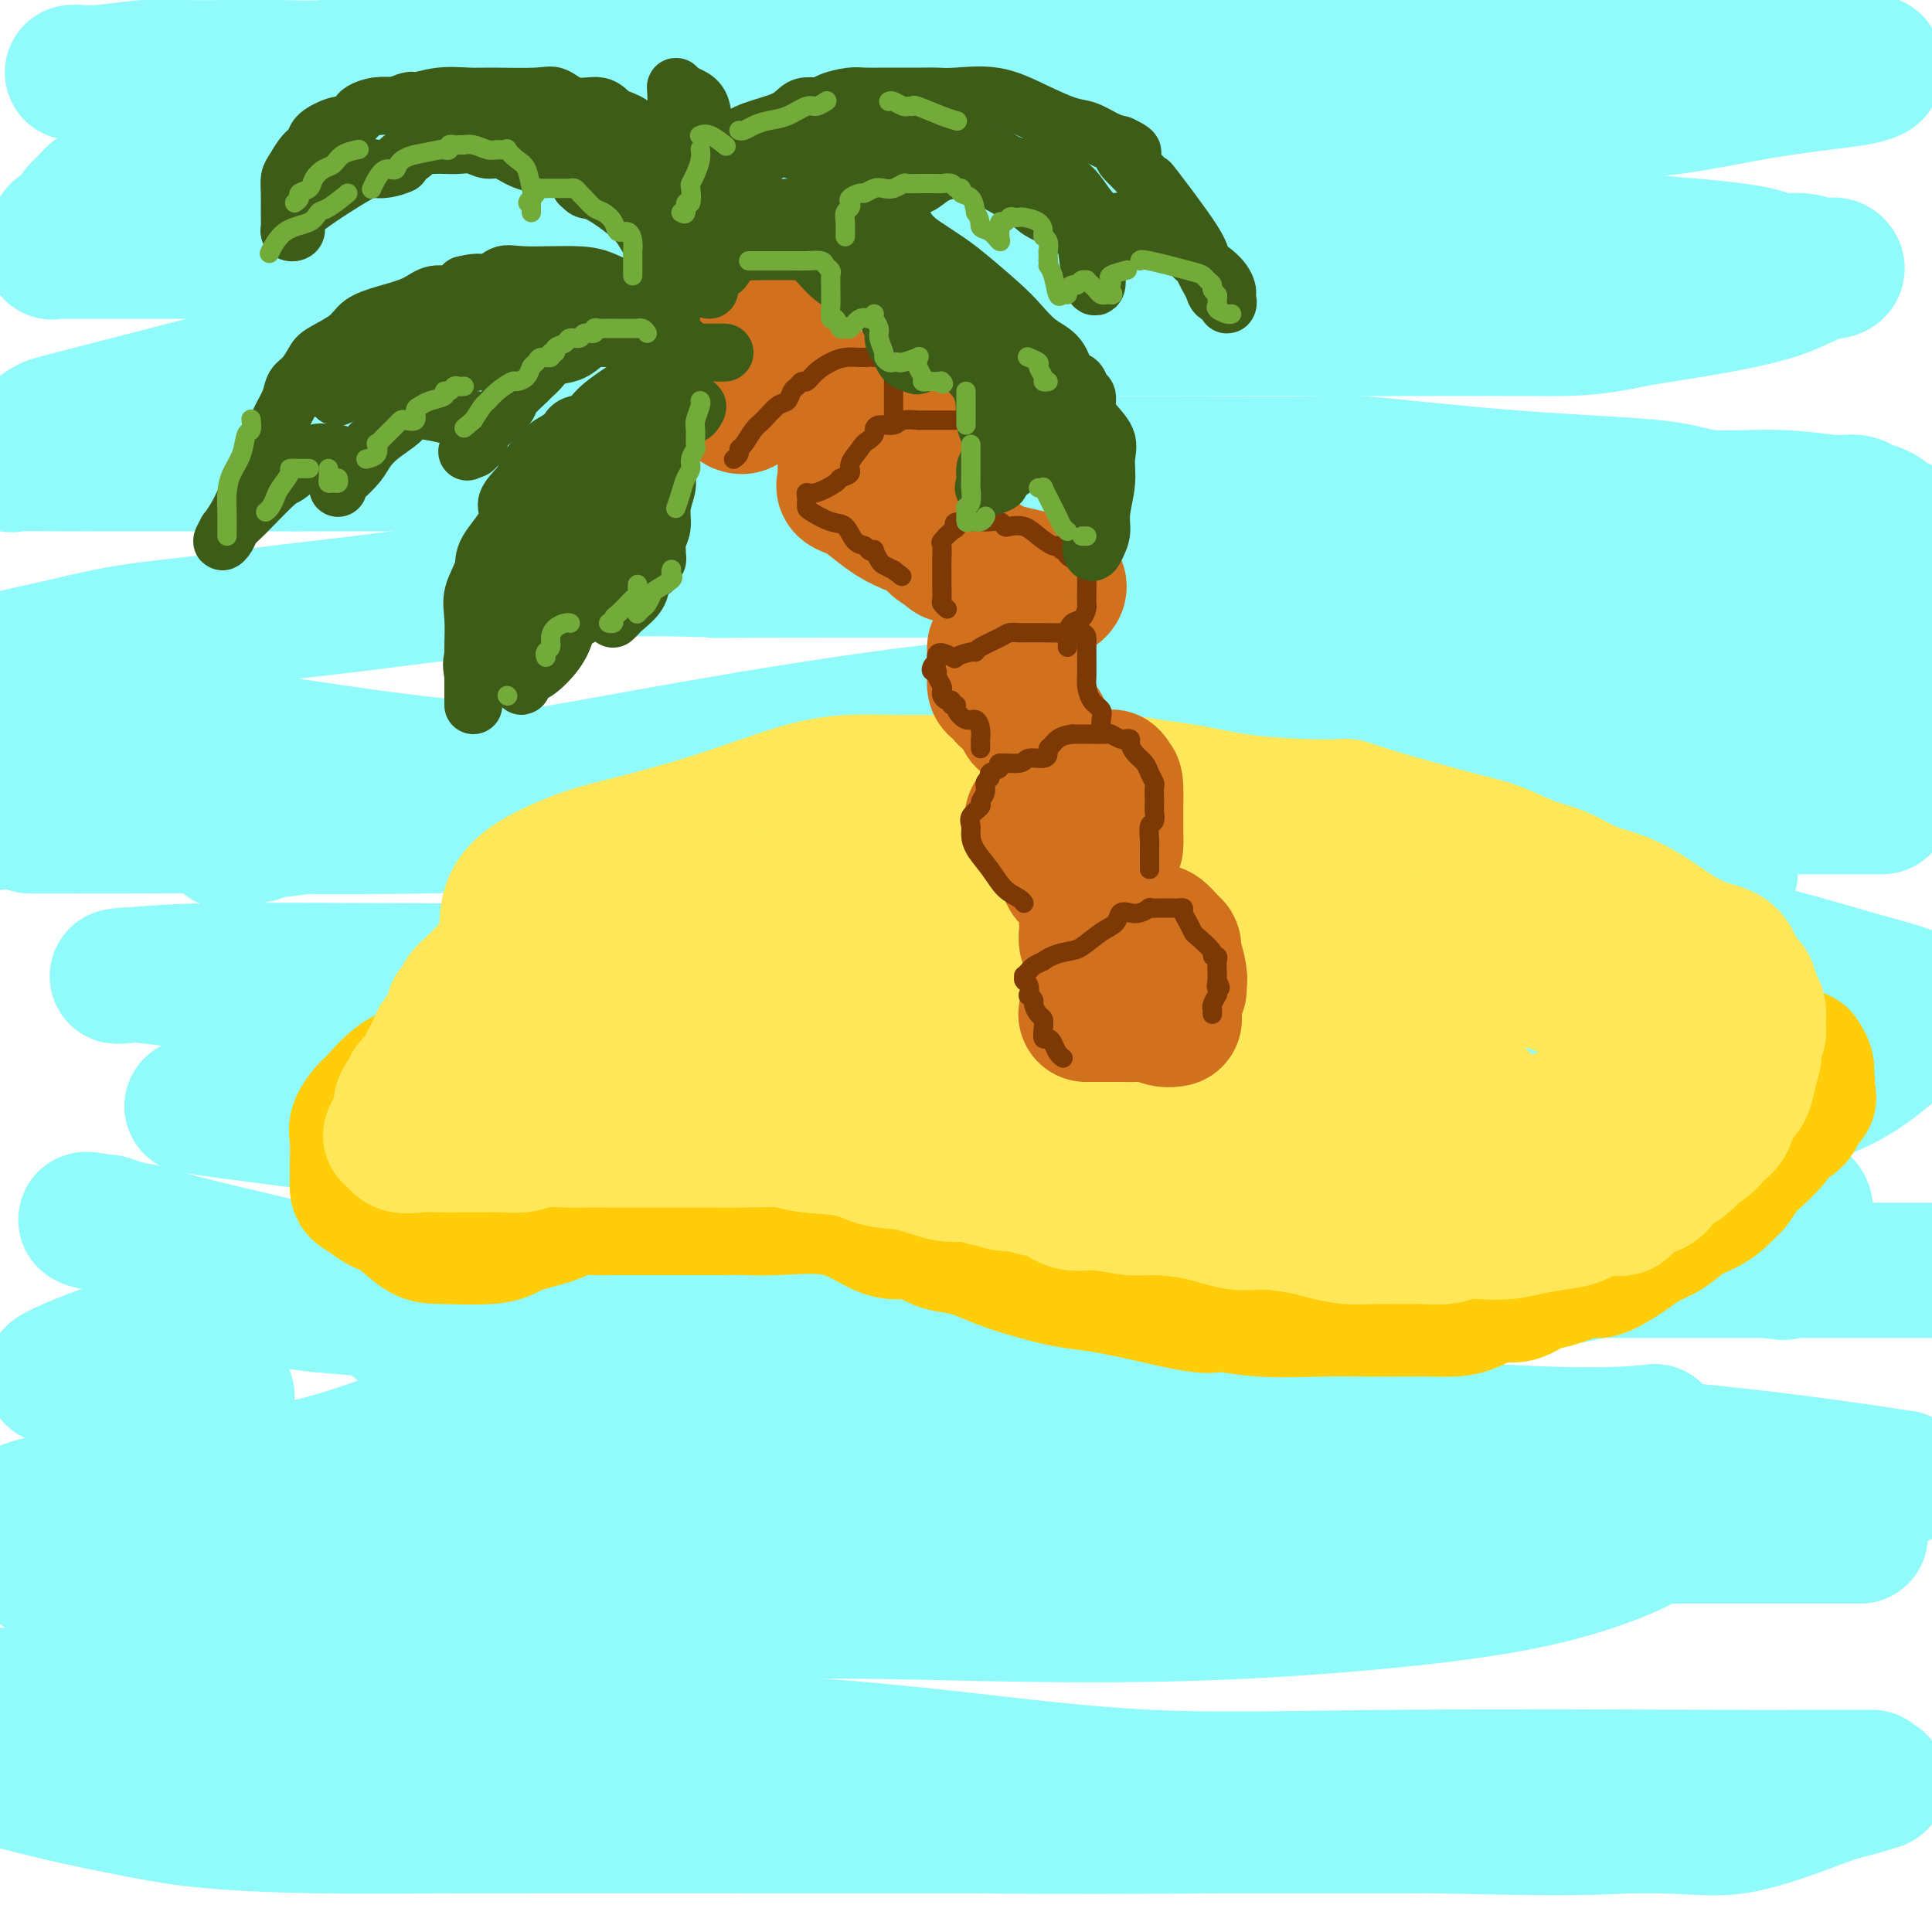 <svg viewBox='0 0 400 400' version='1.1' xmlns='http://www.w3.org/2000/svg' xmlns:xlink='http://www.w3.org/1999/xlink'><g fill='none' stroke='rgb(145,251,251)' stroke-width='28' stroke-linecap='round' stroke-linejoin='round'><path d='M15,15c0.514,0.008 1.028,0.016 1,0c-0.028,-0.016 -0.598,-0.057 0,0c0.598,0.057 2.366,0.211 5,0c2.634,-0.211 6.136,-0.788 9,-1c2.864,-0.212 5.092,-0.061 8,0c2.908,0.061 6.497,0.030 10,0c3.503,-0.030 6.919,-0.061 10,0c3.081,0.061 5.828,0.212 9,0c3.172,-0.212 6.771,-0.789 10,-1c3.229,-0.211 6.090,-0.057 9,0c2.910,0.057 5.869,0.015 9,0c3.131,-0.015 6.435,-0.004 11,0c4.565,0.004 10.390,0.001 15,0c4.610,-0.001 8.003,-0.000 11,0c2.997,0.000 5.597,0.000 9,0c3.403,-0.000 7.608,-0.000 11,0c3.392,0.000 5.971,0.000 9,0c3.029,-0.000 6.509,-0.000 9,0c2.491,0.000 3.993,0.000 7,0c3.007,-0.000 7.520,-0.001 11,0c3.480,0.001 5.926,0.002 9,0c3.074,-0.002 6.777,-0.007 10,0c3.223,0.007 5.967,0.027 9,0c3.033,-0.027 6.355,-0.101 10,0c3.645,0.101 7.613,0.378 12,0c4.387,-0.378 9.195,-1.411 13,-2c3.805,-0.589 6.608,-0.732 9,-1c2.392,-0.268 4.373,-0.659 7,-1c2.627,-0.341 5.900,-0.630 9,-1c3.100,-0.370 6.029,-0.820 9,-1c2.971,-0.180 5.986,-0.090 9,0'/><path d='M294,7c10.043,-0.944 7.149,-0.306 7,0c-0.149,0.306 2.447,0.278 6,0c3.553,-0.278 8.064,-0.807 11,-1c2.936,-0.193 4.297,-0.052 6,0c1.703,0.052 3.748,0.014 6,0c2.252,-0.014 4.710,-0.004 7,0c2.290,0.004 4.411,0.000 7,0c2.589,-0.000 5.648,0.002 8,0c2.352,-0.002 3.999,-0.009 6,0c2.001,0.009 4.356,0.032 6,0c1.644,-0.032 2.576,-0.120 4,0c1.424,0.120 3.338,0.448 5,1c1.662,0.552 3.072,1.328 5,2c1.928,0.672 4.375,1.241 6,2c1.625,0.759 2.428,1.709 3,2c0.572,0.291 0.911,-0.077 1,0c0.089,0.077 -0.074,0.600 0,1c0.074,0.400 0.385,0.678 0,1c-0.385,0.322 -1.464,0.689 -3,1c-1.536,0.311 -3.527,0.567 -7,1c-3.473,0.433 -8.428,1.044 -14,2c-5.572,0.956 -11.761,2.256 -17,3c-5.239,0.744 -9.530,0.931 -15,1c-5.470,0.069 -12.120,0.018 -17,0c-4.880,-0.018 -7.988,-0.005 -12,0c-4.012,0.005 -8.926,0.001 -12,0c-3.074,-0.001 -4.307,-0.000 -9,0c-4.693,0.000 -12.847,0.000 -21,0'/><path d='M261,23c-16.697,0.156 -15.438,0.046 -18,0c-2.562,-0.046 -8.945,-0.026 -18,0c-9.055,0.026 -20.782,0.060 -26,0c-5.218,-0.060 -3.926,-0.212 -7,0c-3.074,0.212 -10.513,0.789 -16,1c-5.487,0.211 -9.020,0.056 -14,0c-4.980,-0.056 -11.406,-0.015 -17,0c-5.594,0.015 -10.357,0.002 -15,0c-4.643,-0.002 -9.165,0.006 -14,0c-4.835,-0.006 -9.984,-0.025 -15,0c-5.016,0.025 -9.901,0.092 -14,0c-4.099,-0.092 -7.412,-0.345 -12,0c-4.588,0.345 -10.451,1.289 -15,2c-4.549,0.711 -7.784,1.189 -11,2c-3.216,0.811 -6.412,1.957 -9,3c-2.588,1.043 -4.566,1.985 -7,3c-2.434,1.015 -5.324,2.105 -7,3c-1.676,0.895 -2.139,1.595 -3,2c-0.861,0.405 -2.119,0.513 -3,1c-0.881,0.487 -1.384,1.351 -2,2c-0.616,0.649 -1.346,1.081 -2,2c-0.654,0.919 -1.234,2.323 -2,3c-0.766,0.677 -1.718,0.626 -2,1c-0.282,0.374 0.107,1.172 0,2c-0.107,0.828 -0.710,1.686 -1,2c-0.290,0.314 -0.266,0.084 0,0c0.266,-0.084 0.773,-0.023 1,0c0.227,0.023 0.174,0.006 2,0c1.826,-0.006 5.530,-0.002 10,0c4.470,0.002 9.706,0.000 16,0c6.294,-0.000 13.647,-0.000 21,0'/><path d='M61,52c11.537,-0.144 15.881,-1.503 22,-2c6.119,-0.497 14.013,-0.133 21,0c6.987,0.133 13.066,0.035 22,0c8.934,-0.035 20.722,-0.009 26,0c5.278,0.009 4.046,-0.000 9,0c4.954,0.000 16.095,0.010 24,0c7.905,-0.010 12.575,-0.041 18,0c5.425,0.041 11.605,0.155 17,0c5.395,-0.155 10.006,-0.577 15,-1c4.994,-0.423 10.370,-0.845 16,-1c5.630,-0.155 11.514,-0.043 17,0c5.486,0.043 10.575,0.018 15,0c4.425,-0.018 8.185,-0.030 13,0c4.815,0.030 10.686,0.102 16,0c5.314,-0.102 10.073,-0.379 15,0c4.927,0.379 10.022,1.412 14,2c3.978,0.588 6.839,0.731 10,1c3.161,0.269 6.622,0.664 9,1c2.378,0.336 3.674,0.612 5,1c1.326,0.388 2.684,0.888 4,1c1.316,0.112 2.590,-0.163 4,0c1.410,0.163 2.956,0.763 4,1c1.044,0.237 1.586,0.111 2,0c0.414,-0.111 0.700,-0.207 1,0c0.300,0.207 0.613,0.716 0,1c-0.613,0.284 -2.154,0.344 -4,1c-1.846,0.656 -3.997,1.907 -7,3c-3.003,1.093 -6.858,2.026 -12,3c-5.142,0.974 -11.571,1.987 -18,3'/><path d='M339,66c-9.817,2.155 -13.858,2.041 -21,2c-7.142,-0.041 -17.385,-0.011 -30,0c-12.615,0.011 -27.602,0.003 -38,0c-10.398,-0.003 -16.208,-0.001 -23,0c-6.792,0.001 -14.567,0.000 -21,0c-6.433,-0.000 -11.523,-0.000 -17,0c-5.477,0.000 -11.341,0.001 -17,0c-5.659,-0.001 -11.113,-0.003 -16,0c-4.887,0.003 -9.208,0.011 -14,0c-4.792,-0.011 -10.057,-0.039 -15,0c-4.943,0.039 -9.565,0.147 -14,0c-4.435,-0.147 -8.682,-0.548 -15,0c-6.318,0.548 -14.705,2.046 -20,3c-5.295,0.954 -7.497,1.363 -18,4c-10.503,2.637 -29.309,7.503 -39,10c-9.691,2.497 -10.269,2.624 -11,3c-0.731,0.376 -1.614,1.001 -3,2c-1.386,0.999 -3.275,2.373 -4,3c-0.725,0.627 -0.288,0.508 0,1c0.288,0.492 0.425,1.596 0,2c-0.425,0.404 -1.412,0.108 0,0c1.412,-0.108 5.224,-0.029 9,0c3.776,0.029 7.517,0.008 12,0c4.483,-0.008 9.710,-0.002 16,0c6.290,0.002 13.645,0.001 21,0'/><path d='M61,96c12.516,-0.000 14.805,-0.000 21,0c6.195,0.000 16.296,0.000 23,0c6.704,-0.000 10.012,-0.000 23,0c12.988,0.000 35.654,0.001 49,0c13.346,-0.001 17.370,-0.003 24,0c6.630,0.003 15.866,0.011 23,0c7.134,-0.011 12.165,-0.040 21,0c8.835,0.040 21.475,0.148 27,0c5.525,-0.148 3.936,-0.552 10,0c6.064,0.552 19.780,2.061 32,3c12.220,0.939 22.945,1.308 29,2c6.055,0.692 7.442,1.705 11,2c3.558,0.295 9.288,-0.129 14,0c4.712,0.129 8.407,0.812 11,1c2.593,0.188 4.083,-0.120 5,0c0.917,0.120 1.262,0.667 2,1c0.738,0.333 1.871,0.453 3,1c1.129,0.547 2.254,1.522 3,2c0.746,0.478 1.113,0.460 2,1c0.887,0.540 2.293,1.639 3,2c0.707,0.361 0.716,-0.015 1,0c0.284,0.015 0.842,0.421 0,1c-0.842,0.579 -3.086,1.332 -7,2c-3.914,0.668 -9.499,1.251 -16,2c-6.501,0.749 -13.919,1.665 -23,2c-9.081,0.335 -19.826,0.090 -34,0c-14.174,-0.090 -31.778,-0.024 -47,0c-15.222,0.024 -28.064,0.007 -44,0c-15.936,-0.007 -34.968,-0.003 -54,0'/><path d='M173,118c-32.786,0.042 -25.251,0.147 -27,0c-1.749,-0.147 -12.783,-0.545 -21,0c-8.217,0.545 -13.617,2.033 -19,3c-5.383,0.967 -10.748,1.413 -16,2c-5.252,0.587 -10.390,1.315 -16,2c-5.610,0.685 -11.691,1.327 -17,2c-5.309,0.673 -9.845,1.376 -15,2c-5.155,0.624 -10.928,1.167 -16,2c-5.072,0.833 -9.442,1.955 -14,3c-4.558,1.045 -9.302,2.013 -13,3c-3.698,0.987 -6.349,1.994 -9,3'/><path d='M0,148c-1.574,-0.170 -3.148,-0.339 0,0c3.148,0.339 11.017,1.187 20,2c8.983,0.813 19.080,1.591 30,3c10.920,1.409 22.663,3.449 36,5c13.337,1.551 28.267,2.612 41,3c12.733,0.388 23.269,0.104 37,0c13.731,-0.104 30.657,-0.028 45,0c14.343,0.028 26.103,0.007 38,0c11.897,-0.007 23.931,-0.002 36,0c12.069,0.002 24.173,0.001 35,0c10.827,-0.001 20.376,-0.000 32,0c11.624,0.000 25.321,0.000 35,0c9.679,-0.000 15.339,-0.000 21,0'/><path d='M386,167c3.227,-0.000 6.455,-0.000 0,0c-6.455,0.000 -22.591,0.001 -45,0c-22.409,-0.001 -51.090,-0.003 -72,0c-20.910,0.003 -34.050,0.010 -48,0c-13.950,-0.010 -28.711,-0.039 -44,0c-15.289,0.039 -31.104,0.144 -46,0c-14.896,-0.144 -28.871,-0.537 -39,0c-10.129,0.537 -16.412,2.004 -22,3c-5.588,0.996 -10.480,1.522 -14,2c-3.520,0.478 -5.667,0.908 -7,1c-1.333,0.092 -1.853,-0.155 -2,0c-0.147,0.155 0.080,0.713 0,1c-0.080,0.287 -0.466,0.305 1,0c1.466,-0.305 4.783,-0.932 5,-1c0.217,-0.068 -2.667,0.424 3,-1c5.667,-1.424 19.886,-4.764 31,-7c11.114,-2.236 19.122,-3.370 34,-6c14.878,-2.630 36.625,-6.757 60,-10c23.375,-3.243 48.379,-5.601 71,-7c22.621,-1.399 42.860,-1.838 66,-2c23.140,-0.162 49.183,-0.046 69,0c19.817,0.046 33.409,0.023 47,0'/><path d='M374,164c6.640,-0.453 13.279,-0.906 0,0c-13.279,0.906 -46.477,3.172 -74,4c-27.523,0.828 -49.370,0.220 -75,0c-25.630,-0.220 -55.041,-0.052 -80,0c-24.959,0.052 -45.464,-0.014 -64,0c-18.536,0.014 -35.102,0.107 -47,0c-11.898,-0.107 -19.126,-0.413 -24,0c-4.874,0.413 -7.392,1.547 -9,2c-1.608,0.453 -2.304,0.227 -3,0'/><path d='M8,171c-1.563,-0.003 -3.127,-0.005 0,0c3.127,0.005 10.943,0.018 18,0c7.057,-0.018 13.354,-0.067 23,0c9.646,0.067 22.642,0.250 38,0c15.358,-0.250 33.079,-0.935 52,0c18.921,0.935 39.042,3.488 57,6c17.958,2.512 33.752,4.984 48,7c14.248,2.016 26.950,3.577 36,5c9.050,1.423 14.448,2.708 18,4c3.552,1.292 5.259,2.592 6,3c0.741,0.408 0.516,-0.077 1,0c0.484,0.077 1.677,0.714 0,1c-1.677,0.286 -6.226,0.220 -13,1c-6.774,0.780 -15.775,2.404 -30,3c-14.225,0.596 -33.676,0.163 -55,0c-21.324,-0.163 -44.522,-0.058 -66,0c-21.478,0.058 -41.237,0.067 -58,0c-16.763,-0.067 -30.529,-0.209 -40,0c-9.471,0.209 -14.648,0.771 -17,1c-2.352,0.229 -1.881,0.125 -1,0c0.881,-0.125 2.172,-0.272 5,0c2.828,0.272 7.194,0.963 10,1c2.806,0.037 4.052,-0.578 8,0c3.948,0.578 10.600,2.351 24,3c13.400,0.649 33.550,0.175 49,0c15.450,-0.175 26.201,-0.051 40,0c13.799,0.051 30.647,0.029 45,0c14.353,-0.029 26.211,-0.066 37,0c10.789,0.066 20.511,0.234 28,1c7.489,0.766 12.747,2.129 16,3c3.253,0.871 4.501,1.249 5,2c0.499,0.751 0.250,1.876 0,3'/><path d='M292,215c-0.697,1.097 -4.939,1.340 -6,2c-1.061,0.660 1.057,1.736 -19,4c-20.057,2.264 -62.291,5.717 -97,7c-34.709,1.283 -61.894,0.398 -80,0c-18.106,-0.398 -27.132,-0.308 -34,0c-6.868,0.308 -11.579,0.835 -14,1c-2.421,0.165 -2.554,-0.033 -2,0c0.554,0.033 1.794,0.297 7,1c5.206,0.703 14.379,1.845 23,3c8.621,1.155 16.689,2.321 28,4c11.311,1.679 25.864,3.870 43,5c17.136,1.130 36.854,1.199 53,1c16.146,-0.199 28.721,-0.668 40,0c11.279,0.668 21.261,2.471 28,3c6.739,0.529 10.236,-0.216 11,0c0.764,0.216 -1.203,1.394 -3,2c-1.797,0.606 -3.422,0.639 -9,1c-5.578,0.361 -15.109,1.050 -28,1c-12.891,-0.050 -29.142,-0.839 -43,0c-13.858,0.839 -25.322,3.307 -40,5c-14.678,1.693 -32.568,2.609 -48,4c-15.432,1.391 -28.405,3.255 -36,5c-7.595,1.745 -9.813,3.371 -11,4c-1.187,0.629 -1.343,0.260 -2,0c-0.657,-0.260 -1.814,-0.412 0,0c1.814,0.412 6.600,1.389 12,2c5.400,0.611 11.415,0.857 22,2c10.585,1.143 25.738,3.184 39,5c13.262,1.816 24.631,3.408 36,5'/><path d='M162,282c23.371,2.887 28.297,3.106 36,4c7.703,0.894 18.182,2.464 24,4c5.818,1.536 6.976,3.036 7,4c0.024,0.964 -1.087,1.390 -2,2c-0.913,0.610 -1.629,1.404 -7,2c-5.371,0.596 -15.399,0.993 -28,1c-12.601,0.007 -27.776,-0.375 -42,0c-14.224,0.375 -27.498,1.506 -41,3c-13.502,1.494 -27.232,3.350 -38,5c-10.768,1.650 -18.574,3.095 -25,4c-6.426,0.905 -11.474,1.269 -12,2c-0.526,0.731 3.469,1.829 9,3c5.531,1.171 12.598,2.414 19,3c6.402,0.586 12.137,0.513 20,1c7.863,0.487 17.852,1.532 28,2c10.148,0.468 20.456,0.357 33,0c12.544,-0.357 27.325,-0.961 41,-2c13.675,-1.039 26.246,-2.513 38,-4c11.754,-1.487 22.693,-2.986 31,-4c8.307,-1.014 13.982,-1.543 21,-2c7.018,-0.457 15.378,-0.841 20,-1c4.622,-0.159 5.506,-0.094 7,0c1.494,0.094 3.600,0.216 5,0c1.400,-0.216 2.095,-0.768 4,-1c1.905,-0.232 5.019,-0.142 8,-1c2.981,-0.858 5.830,-2.663 9,-4c3.170,-1.337 6.661,-2.206 9,-3c2.339,-0.794 3.525,-1.513 4,-2c0.475,-0.487 0.237,-0.744 0,-1'/><path d='M340,297c5.649,-1.577 2.773,0.481 -17,0c-19.773,-0.481 -56.441,-3.501 -86,-6c-29.559,-2.499 -52.007,-4.477 -73,-7c-20.993,-2.523 -40.529,-5.590 -54,-8c-13.471,-2.410 -20.875,-4.162 -24,-5c-3.125,-0.838 -1.971,-0.760 0,-2c1.971,-1.240 4.760,-3.796 24,-5c19.240,-1.204 54.930,-1.055 87,-1c32.070,0.055 60.519,0.015 90,0c29.481,-0.015 59.995,-0.004 80,0c20.005,0.004 29.503,0.002 39,0'/><path d='M366,263c2.778,0.372 5.556,0.744 0,0c-5.556,-0.744 -19.445,-2.603 -29,-4c-9.555,-1.397 -14.775,-2.332 -18,-3c-3.225,-0.668 -4.455,-1.071 -5,-1c-0.545,0.071 -0.406,0.614 0,0c0.406,-0.614 1.080,-2.386 4,-4c2.920,-1.614 8.087,-3.069 13,-5c4.913,-1.931 9.572,-4.338 15,-7c5.428,-2.662 11.626,-5.578 18,-8c6.374,-2.422 12.923,-4.351 18,-7c5.077,-2.649 8.681,-6.018 11,-8c2.319,-1.982 3.353,-2.576 4,-4c0.647,-1.424 0.906,-3.676 0,-5c-0.906,-1.324 -2.978,-1.718 -11,-4c-8.022,-2.282 -21.995,-6.452 -34,-9c-12.005,-2.548 -22.043,-3.475 -32,-5c-9.957,-1.525 -19.833,-3.647 -26,-5c-6.167,-1.353 -8.625,-1.935 -10,-2c-1.375,-0.065 -1.665,0.389 -1,0c0.665,-0.389 2.286,-1.621 5,-2c2.714,-0.379 6.520,0.095 12,0c5.480,-0.095 12.634,-0.761 20,-1c7.366,-0.239 14.944,-0.053 21,0c6.056,0.053 10.589,-0.028 13,0c2.411,0.028 2.699,0.165 3,0c0.301,-0.165 0.615,-0.632 1,0c0.385,0.632 0.842,2.363 -2,5c-2.842,2.637 -8.983,6.179 -15,9c-6.017,2.821 -11.912,4.921 -19,8c-7.088,3.079 -15.370,7.137 -22,10c-6.630,2.863 -11.609,4.532 -15,7c-3.391,2.468 -5.196,5.734 -7,9'/><path d='M278,227c-0.807,2.788 0.675,5.258 0,6c-0.675,0.742 -3.507,-0.244 3,1c6.507,1.244 22.351,4.716 30,6c7.649,1.284 7.101,0.379 12,1c4.899,0.621 15.244,2.770 24,4c8.756,1.230 15.924,1.543 20,2c4.076,0.457 5.061,1.057 6,2c0.939,0.943 1.831,2.227 -2,4c-3.831,1.773 -12.384,4.033 -21,6c-8.616,1.967 -17.295,3.639 -29,6c-11.705,2.361 -26.437,5.410 -37,8c-10.563,2.590 -16.956,4.719 -21,7c-4.044,2.281 -5.737,4.713 -7,6c-1.263,1.287 -2.095,1.428 0,2c2.095,0.572 7.118,1.576 15,3c7.882,1.424 18.622,3.268 34,5c15.378,1.732 35.394,3.352 51,5c15.606,1.648 26.803,3.324 38,5'/><path d='M384,318c1.002,-0.000 2.004,-0.000 0,0c-2.004,0.000 -7.015,0.000 -14,0c-6.985,-0.000 -15.945,-0.001 -23,0c-7.055,0.001 -12.205,0.004 -17,0c-4.795,-0.004 -9.235,-0.015 -11,0c-1.765,0.015 -0.856,0.057 -1,0c-0.144,-0.057 -1.340,-0.211 0,0c1.340,0.211 5.218,0.787 8,1c2.782,0.213 4.469,0.061 6,0c1.531,-0.061 2.907,-0.032 4,0c1.093,0.032 1.903,0.069 3,0c1.097,-0.069 2.482,-0.242 0,1c-2.482,1.242 -8.830,3.898 -17,6c-8.170,2.102 -18.162,3.649 -31,5c-12.838,1.351 -28.521,2.506 -44,3c-15.479,0.494 -30.753,0.329 -46,0c-15.247,-0.329 -30.467,-0.820 -45,0c-14.533,0.820 -28.380,2.952 -39,4c-10.620,1.048 -18.015,1.013 -25,1c-6.985,-0.013 -13.561,-0.003 -17,0c-3.439,0.003 -3.741,0.000 -5,0c-1.259,-0.000 -3.474,0.003 -5,0c-1.526,-0.003 -2.363,-0.012 -4,0c-1.637,0.012 -4.074,0.045 -7,0c-2.926,-0.045 -6.339,-0.170 -9,0c-2.661,0.170 -4.569,0.633 -7,1c-2.431,0.367 -5.385,0.637 -7,1c-1.615,0.363 -1.890,0.818 -2,1c-0.110,0.182 -0.055,0.091 0,0'/><path d='M29,342c-19.971,2.281 -6.399,3.984 -2,5c4.399,1.016 -0.377,1.344 -3,2c-2.623,0.656 -3.095,1.640 -5,2c-1.905,0.360 -5.244,0.097 -8,0c-2.756,-0.097 -4.930,-0.028 -7,0c-2.070,0.028 -4.035,0.014 -6,0'/><path d='M-1,354c-1.205,-0.385 -2.409,-0.769 0,0c2.409,0.769 8.433,2.693 18,5c9.567,2.307 22.679,4.997 36,7c13.321,2.003 26.851,3.320 43,5c16.149,1.680 34.916,3.722 53,5c18.084,1.278 35.485,1.793 53,2c17.515,0.207 35.145,0.107 51,0c15.855,-0.107 29.933,-0.219 44,0c14.067,0.219 28.121,0.770 39,0c10.879,-0.770 18.583,-2.861 25,-4c6.417,-1.139 11.548,-1.325 16,-2c4.452,-0.675 8.226,-1.837 12,-3'/><path d='M386,368c1.371,0.002 2.743,0.004 0,0c-2.743,-0.004 -9.599,-0.013 -13,0c-3.401,0.013 -3.347,0.048 -18,0c-14.653,-0.048 -44.014,-0.181 -66,0c-21.986,0.181 -36.599,0.675 -51,0c-14.401,-0.675 -28.590,-2.519 -42,-4c-13.410,-1.481 -26.040,-2.599 -35,-3c-8.960,-0.401 -14.248,-0.084 -20,0c-5.752,0.084 -11.966,-0.066 -17,0c-5.034,0.066 -8.887,0.347 -12,1c-3.113,0.653 -5.486,1.678 -8,2c-2.514,0.322 -5.168,-0.057 -8,0c-2.832,0.057 -5.842,0.551 -8,1c-2.158,0.449 -3.466,0.852 -5,1c-1.534,0.148 -3.296,0.040 -5,0c-1.704,-0.040 -3.352,-0.012 -5,0c-1.648,0.012 -3.296,0.010 -5,0c-1.704,-0.010 -3.465,-0.027 -5,0c-1.535,0.027 -2.845,0.098 -4,0c-1.155,-0.098 -2.156,-0.364 -3,0c-0.844,0.364 -1.532,1.358 -2,2c-0.468,0.642 -0.718,0.931 -1,1c-0.282,0.069 -0.598,-0.084 -1,0c-0.402,0.084 -0.891,0.404 -1,1c-0.109,0.596 0.162,1.466 -1,2c-1.162,0.534 -3.756,0.731 -1,1c2.756,0.269 10.862,0.608 17,1c6.138,0.392 10.306,0.836 17,1c6.694,0.164 15.912,0.047 26,0c10.088,-0.047 21.044,-0.023 32,0'/><path d='M141,375c20.926,0.308 27.239,0.080 36,0c8.761,-0.080 19.968,-0.010 36,0c16.032,0.010 36.888,-0.041 47,0c10.112,0.041 9.478,0.173 14,0c4.522,-0.173 14.198,-0.652 21,0c6.802,0.652 10.730,2.435 19,3c8.270,0.565 20.881,-0.087 29,0c8.119,0.087 11.745,0.913 17,0c5.255,-0.913 12.141,-3.564 16,-5c3.859,-1.436 4.693,-1.656 5,-2c0.307,-0.344 0.088,-0.813 0,-1c-0.088,-0.187 -0.044,-0.094 0,0'/><path d='M47,289c-1.607,-0.619 -3.215,-1.237 -7,-2c-3.785,-0.763 -9.748,-1.670 -14,-2c-4.252,-0.330 -6.791,-0.084 -9,0c-2.209,0.084 -4.086,0.007 -5,0c-0.914,-0.007 -0.865,0.058 -1,0c-0.135,-0.058 -0.455,-0.237 1,-1c1.455,-0.763 4.686,-2.111 7,-3c2.314,-0.889 3.713,-1.321 6,-2c2.287,-0.679 5.462,-1.606 9,-3c3.538,-1.394 7.439,-3.255 9,-4c1.561,-0.745 0.780,-0.372 0,0'/><path d='M30,255c-1.838,-0.298 -3.675,-0.597 -5,-1c-1.325,-0.403 -2.136,-0.912 -3,-1c-0.864,-0.088 -1.779,0.244 -3,0c-1.221,-0.244 -2.749,-1.064 2,0c4.749,1.064 15.773,4.012 24,6c8.227,1.988 13.657,3.016 19,5c5.343,1.984 10.598,4.924 15,8c4.402,3.076 7.949,6.288 10,9c2.051,2.712 2.605,4.924 3,7c0.395,2.076 0.632,4.016 -2,6c-2.632,1.984 -8.134,4.013 -14,6c-5.866,1.987 -12.097,3.934 -20,5c-7.903,1.066 -17.478,1.253 -25,2c-7.522,0.747 -12.991,2.054 -17,3c-4.009,0.946 -6.557,1.532 -8,2c-1.443,0.468 -1.780,0.817 -2,2c-0.220,1.183 -0.324,3.201 0,5c0.324,1.799 1.077,3.378 3,5c1.923,1.622 5.015,3.286 7,5c1.985,1.714 2.861,3.476 4,5c1.139,1.524 2.540,2.810 3,4c0.460,1.190 -0.019,2.286 0,3c0.019,0.714 0.538,1.048 0,2c-0.538,0.952 -2.134,2.523 -4,4c-1.866,1.477 -4.002,2.859 -6,4c-1.998,1.141 -3.856,2.040 -6,3c-2.144,0.960 -4.572,1.980 -7,3'/><path d='M3,369c-0.694,-0.178 -1.387,-0.357 0,0c1.387,0.357 4.856,1.248 8,2c3.144,0.752 5.965,1.364 9,2c3.035,0.636 6.286,1.295 10,2c3.714,0.705 7.893,1.457 14,2c6.107,0.543 14.144,0.878 22,1c7.856,0.122 15.533,0.033 33,0c17.467,-0.033 44.724,-0.009 64,0c19.276,0.009 30.571,0.002 43,0c12.429,-0.002 25.994,-0.001 36,0c10.006,0.001 16.455,0.000 23,0c6.545,-0.000 13.185,-0.000 18,0c4.815,0.000 7.804,0.000 9,0c1.196,-0.000 0.598,-0.000 0,0'/></g>
<g fill='none' stroke='rgb(255,205,10)' stroke-width='28' stroke-linecap='round' stroke-linejoin='round'><path d='M137,194c-0.403,0.000 -0.807,0.001 -1,0c-0.193,-0.001 -0.177,-0.002 -1,0c-0.823,0.002 -2.486,0.007 -4,0c-1.514,-0.007 -2.878,-0.027 -4,0c-1.122,0.027 -2.000,0.101 -3,0c-1.000,-0.101 -2.122,-0.378 -3,0c-0.878,0.378 -1.512,1.411 -2,2c-0.488,0.589 -0.830,0.736 -1,1c-0.170,0.264 -0.168,0.647 0,1c0.168,0.353 0.501,0.676 0,1c-0.501,0.324 -1.837,0.647 -3,1c-1.163,0.353 -2.154,0.735 -4,2c-1.846,1.265 -4.546,3.414 -6,4c-1.454,0.586 -1.661,-0.392 -3,0c-1.339,0.392 -3.810,2.152 -5,3c-1.190,0.848 -1.098,0.782 -1,1c0.098,0.218 0.201,0.719 0,1c-0.201,0.281 -0.706,0.342 -1,1c-0.294,0.658 -0.376,1.913 -1,3c-0.624,1.087 -1.791,2.005 -3,3c-1.209,0.995 -2.461,2.066 -4,3c-1.539,0.934 -3.365,1.732 -5,3c-1.635,1.268 -3.079,3.008 -4,4c-0.921,0.992 -1.318,1.238 -2,2c-0.682,0.762 -1.647,2.039 -2,3c-0.353,0.961 -0.093,1.605 0,3c0.093,1.395 0.019,3.542 0,5c-0.019,1.458 0.015,2.226 0,3c-0.015,0.774 -0.081,1.555 0,2c0.081,0.445 0.309,0.556 1,1c0.691,0.444 1.846,1.222 3,2'/><path d='M78,249c1.268,0.999 2.438,0.996 4,2c1.562,1.004 3.516,3.013 5,4c1.484,0.987 2.500,0.951 5,1c2.500,0.049 6.486,0.182 9,0c2.514,-0.182 3.557,-0.679 4,-1c0.443,-0.321 0.284,-0.464 2,-1c1.716,-0.536 5.305,-1.464 7,-2c1.695,-0.536 1.496,-0.679 2,-1c0.504,-0.321 1.711,-0.818 3,-1c1.289,-0.182 2.659,-0.049 4,0c1.341,0.049 2.654,0.013 4,0c1.346,-0.013 2.726,-0.003 4,0c1.274,0.003 2.443,0.001 4,0c1.557,-0.001 3.502,0.000 5,0c1.498,-0.000 2.547,-0.003 4,0c1.453,0.003 3.308,0.010 5,0c1.692,-0.010 3.221,-0.037 5,0c1.779,0.037 3.809,0.138 7,0c3.191,-0.138 7.543,-0.514 11,0c3.457,0.514 6.021,1.916 8,3c1.979,1.084 3.375,1.848 5,2c1.625,0.152 3.480,-0.307 5,0c1.520,0.307 2.707,1.380 4,2c1.293,0.620 2.694,0.786 4,1c1.306,0.214 2.519,0.476 4,1c1.481,0.524 3.231,1.309 5,2c1.769,0.691 3.557,1.288 6,2c2.443,0.712 5.542,1.538 8,2c2.458,0.462 4.274,0.561 7,1c2.726,0.439 6.363,1.220 10,2'/><path d='M238,268c13.015,3.177 12.554,2.119 14,2c1.446,-0.119 4.801,0.700 9,1c4.199,0.300 9.242,0.081 13,0c3.758,-0.081 6.229,-0.023 9,0c2.771,0.023 5.840,0.012 8,0c2.160,-0.012 3.410,-0.026 5,0c1.590,0.026 3.521,0.091 5,0c1.479,-0.091 2.507,-0.338 4,-1c1.493,-0.662 3.450,-1.741 5,-2c1.550,-0.259 2.693,0.300 4,0c1.307,-0.300 2.780,-1.459 4,-2c1.220,-0.541 2.189,-0.462 4,-1c1.811,-0.538 4.465,-1.691 6,-2c1.535,-0.309 1.950,0.228 3,0c1.050,-0.228 2.734,-1.219 4,-2c1.266,-0.781 2.113,-1.350 3,-2c0.887,-0.650 1.812,-1.381 3,-2c1.188,-0.619 2.637,-1.126 4,-2c1.363,-0.874 2.640,-2.116 4,-3c1.360,-0.884 2.802,-1.410 4,-2c1.198,-0.590 2.153,-1.244 3,-2c0.847,-0.756 1.585,-1.612 2,-2c0.415,-0.388 0.505,-0.307 1,-1c0.495,-0.693 1.393,-2.161 2,-3c0.607,-0.839 0.922,-1.050 2,-2c1.078,-0.950 2.919,-2.638 4,-4c1.081,-1.362 1.403,-2.396 2,-3c0.597,-0.604 1.468,-0.778 2,-1c0.532,-0.222 0.723,-0.492 1,-1c0.277,-0.508 0.638,-1.254 1,-2'/><path d='M373,229c3.032,-3.319 0.613,-1.117 0,-1c-0.613,0.117 0.582,-1.850 1,-3c0.418,-1.150 0.061,-1.484 0,-2c-0.061,-0.516 0.176,-1.216 0,-2c-0.176,-0.784 -0.765,-1.653 -1,-2c-0.235,-0.347 -0.118,-0.174 0,0'/></g>
<g fill='none' stroke='rgb(254,232,89)' stroke-width='28' stroke-linecap='round' stroke-linejoin='round'><path d='M195,180c0.071,0.009 0.142,0.017 0,0c-0.142,-0.017 -0.496,-0.061 -1,0c-0.504,0.061 -1.157,0.227 -2,0c-0.843,-0.227 -1.874,-0.845 -3,-1c-1.126,-0.155 -2.347,0.155 -3,0c-0.653,-0.155 -0.740,-0.774 -1,-1c-0.260,-0.226 -0.695,-0.061 -1,0c-0.305,0.061 -0.481,0.016 -1,0c-0.519,-0.016 -1.379,-0.004 -2,0c-0.621,0.004 -1.001,0.001 -2,0c-0.999,-0.001 -2.616,-0.000 -4,0c-1.384,0.000 -2.533,0.000 -4,0c-1.467,-0.000 -3.251,-0.000 -5,0c-1.749,0.000 -3.464,0.000 -5,0c-1.536,-0.000 -2.895,-0.001 -4,0c-1.105,0.001 -1.957,0.004 -3,0c-1.043,-0.004 -2.279,-0.016 -3,0c-0.721,0.016 -0.929,0.060 -1,0c-0.071,-0.060 -0.005,-0.223 -1,0c-0.995,0.223 -3.052,0.832 -4,1c-0.948,0.168 -0.787,-0.105 -1,0c-0.213,0.105 -0.800,0.589 -2,1c-1.200,0.411 -3.015,0.748 -4,1c-0.985,0.252 -1.141,0.417 -2,1c-0.859,0.583 -2.420,1.582 -3,2c-0.580,0.418 -0.179,0.256 -1,1c-0.821,0.744 -2.864,2.396 -4,3c-1.136,0.604 -1.366,0.162 -2,1c-0.634,0.838 -1.671,2.956 -3,4c-1.329,1.044 -2.951,1.012 -4,1c-1.049,-0.012 -1.524,-0.006 -2,0'/><path d='M117,194c-4.993,2.790 -3.474,2.263 -3,2c0.474,-0.263 -0.095,-0.264 -1,0c-0.905,0.264 -2.144,0.792 -3,1c-0.856,0.208 -1.328,0.097 -2,0c-0.672,-0.097 -1.542,-0.181 -2,0c-0.458,0.181 -0.503,0.625 -1,1c-0.497,0.375 -1.445,0.681 -2,1c-0.555,0.319 -0.716,0.652 -1,1c-0.284,0.348 -0.692,0.713 -1,1c-0.308,0.287 -0.517,0.497 -1,1c-0.483,0.503 -1.240,1.301 -2,2c-0.760,0.699 -1.523,1.301 -2,2c-0.477,0.699 -0.666,1.496 -1,2c-0.334,0.504 -0.811,0.716 -1,1c-0.189,0.284 -0.088,0.641 0,1c0.088,0.359 0.164,0.722 0,1c-0.164,0.278 -0.569,0.473 -1,1c-0.431,0.527 -0.889,1.387 -1,2c-0.111,0.613 0.125,0.979 0,1c-0.125,0.021 -0.611,-0.303 -1,0c-0.389,0.303 -0.681,1.233 -1,2c-0.319,0.767 -0.664,1.371 -1,2c-0.336,0.629 -0.664,1.282 -1,2c-0.336,0.718 -0.681,1.501 -1,2c-0.319,0.499 -0.611,0.713 -1,1c-0.389,0.287 -0.874,0.648 -1,1c-0.126,0.352 0.107,0.697 0,1c-0.107,0.303 -0.554,0.566 -1,1c-0.446,0.434 -0.889,1.040 -1,2c-0.111,0.960 0.111,2.274 0,3c-0.111,0.726 -0.556,0.863 -1,1'/><path d='M82,233c-2.166,4.124 -0.582,0.933 0,0c0.582,-0.933 0.163,0.391 0,1c-0.163,0.609 -0.070,0.503 0,1c0.070,0.497 0.115,1.597 1,2c0.885,0.403 2.608,0.108 4,0c1.392,-0.108 2.453,-0.029 4,0c1.547,0.029 3.582,0.007 5,0c1.418,-0.007 2.220,-0.001 3,0c0.780,0.001 1.537,-0.004 2,0c0.463,0.004 0.632,0.015 1,0c0.368,-0.015 0.934,-0.057 2,0c1.066,0.057 2.631,0.211 4,0c1.369,-0.211 2.543,-0.789 4,-1c1.457,-0.211 3.197,-0.057 5,0c1.803,0.057 3.670,0.015 5,0c1.330,-0.015 2.122,-0.004 3,0c0.878,0.004 1.841,0.001 3,0c1.159,-0.001 2.512,-0.001 4,0c1.488,0.001 3.110,0.004 5,0c1.890,-0.004 4.049,-0.013 7,0c2.951,0.013 6.695,0.049 10,0c3.305,-0.049 6.170,-0.183 8,0c1.830,0.183 2.624,0.684 5,1c2.376,0.316 6.334,0.448 9,1c2.666,0.552 4.040,1.525 6,2c1.960,0.475 4.506,0.453 7,1c2.494,0.547 4.937,1.662 7,2c2.063,0.338 3.748,-0.101 5,0c1.252,0.101 2.072,0.743 3,1c0.928,0.257 1.964,0.128 3,0'/><path d='M207,244c7.118,1.478 2.413,1.174 1,1c-1.413,-0.174 0.468,-0.220 2,0c1.532,0.220 2.717,0.704 4,1c1.283,0.296 2.663,0.405 4,1c1.337,0.595 2.630,1.678 4,2c1.370,0.322 2.816,-0.116 5,0c2.184,0.116 5.104,0.787 7,1c1.896,0.213 2.766,-0.031 5,0c2.234,0.031 5.831,0.337 9,1c3.169,0.663 5.908,1.684 8,2c2.092,0.316 3.536,-0.073 6,0c2.464,0.073 5.948,0.608 8,1c2.052,0.392 2.674,0.641 4,1c1.326,0.359 3.358,0.829 5,1c1.642,0.171 2.893,0.042 5,0c2.107,-0.042 5.069,0.003 7,0c1.931,-0.003 2.830,-0.052 4,0c1.170,0.052 2.610,0.207 4,0c1.390,-0.207 2.728,-0.777 4,-1c1.272,-0.223 2.478,-0.100 4,0c1.522,0.100 3.362,0.176 5,0c1.638,-0.176 3.076,-0.605 5,-1c1.924,-0.395 4.334,-0.758 6,-1c1.666,-0.242 2.589,-0.365 4,-1c1.411,-0.635 3.310,-1.784 5,-2c1.690,-0.216 3.172,0.499 4,0c0.828,-0.499 1.001,-2.214 2,-3c0.999,-0.786 2.825,-0.644 4,-1c1.175,-0.356 1.701,-1.211 2,-2c0.299,-0.789 0.371,-1.511 1,-2c0.629,-0.489 1.814,-0.744 3,-1'/><path d='M348,241c2.090,-1.604 1.317,-1.114 1,-1c-0.317,0.114 -0.176,-0.147 1,-1c1.176,-0.853 3.389,-2.297 4,-3c0.611,-0.703 -0.379,-0.663 0,-1c0.379,-0.337 2.129,-1.050 3,-2c0.871,-0.950 0.864,-2.136 1,-3c0.136,-0.864 0.415,-1.406 1,-2c0.585,-0.594 1.476,-1.242 2,-2c0.524,-0.758 0.680,-1.627 1,-3c0.320,-1.373 0.804,-3.251 1,-4c0.196,-0.749 0.105,-0.371 0,-1c-0.105,-0.629 -0.223,-2.266 0,-3c0.223,-0.734 0.789,-0.566 1,-1c0.211,-0.434 0.069,-1.472 0,-2c-0.069,-0.528 -0.063,-0.548 0,-1c0.063,-0.452 0.185,-1.336 0,-2c-0.185,-0.664 -0.676,-1.108 -1,-2c-0.324,-0.892 -0.479,-2.233 -1,-3c-0.521,-0.767 -1.408,-0.960 -2,-2c-0.592,-1.040 -0.891,-2.926 -2,-4c-1.109,-1.074 -3.029,-1.336 -5,-2c-1.971,-0.664 -3.992,-1.729 -6,-3c-2.008,-1.271 -4.001,-2.748 -6,-4c-1.999,-1.252 -4.004,-2.279 -6,-3c-1.996,-0.721 -3.984,-1.137 -6,-2c-2.016,-0.863 -4.061,-2.174 -6,-3c-1.939,-0.826 -3.774,-1.166 -6,-2c-2.226,-0.834 -4.844,-2.162 -7,-3c-2.156,-0.838 -3.850,-1.187 -7,-2c-3.150,-0.813 -7.757,-2.089 -11,-3c-3.243,-0.911 -5.121,-1.455 -7,-2'/><path d='M285,169c-7.149,-2.318 -6.020,-2.112 -7,-2c-0.980,0.112 -4.068,0.131 -8,0c-3.932,-0.131 -8.708,-0.413 -13,-1c-4.292,-0.587 -8.101,-1.478 -11,-2c-2.899,-0.522 -4.887,-0.676 -7,-1c-2.113,-0.324 -4.350,-0.819 -7,-1c-2.650,-0.181 -5.714,-0.048 -9,0c-3.286,0.048 -6.794,0.012 -10,0c-3.206,-0.012 -6.109,-0.001 -9,0c-2.891,0.001 -5.772,-0.010 -9,0c-3.228,0.010 -6.805,0.040 -10,0c-3.195,-0.040 -6.007,-0.151 -9,0c-2.993,0.151 -6.167,0.565 -11,2c-4.833,1.435 -11.323,3.893 -18,6c-6.677,2.107 -13.539,3.865 -18,5c-4.461,1.135 -6.519,1.647 -10,3c-3.481,1.353 -8.384,3.545 -11,6c-2.616,2.455 -2.946,5.172 -3,7c-0.054,1.828 0.169,2.767 0,4c-0.169,1.233 -0.728,2.760 0,4c0.728,1.240 2.745,2.193 4,3c1.255,0.807 1.750,1.466 3,2c1.250,0.534 3.256,0.942 5,1c1.744,0.058 3.227,-0.233 10,1c6.773,1.233 18.836,3.990 26,5c7.164,1.010 9.429,0.272 14,0c4.571,-0.272 11.449,-0.078 17,0c5.551,0.078 9.776,0.039 14,0'/><path d='M198,211c8.721,-0.544 8.024,-1.905 10,-3c1.976,-1.095 6.624,-1.926 10,-3c3.376,-1.074 5.480,-2.392 8,-3c2.520,-0.608 5.455,-0.505 8,-1c2.545,-0.495 4.700,-1.589 8,-2c3.300,-0.411 7.744,-0.138 13,0c5.256,0.138 11.323,0.140 16,0c4.677,-0.140 7.964,-0.421 13,0c5.036,0.421 11.823,1.544 17,2c5.177,0.456 8.746,0.246 13,1c4.254,0.754 9.192,2.474 13,4c3.808,1.526 6.484,2.860 9,4c2.516,1.140 4.871,2.087 6,3c1.129,0.913 1.031,1.791 1,2c-0.031,0.209 0.006,-0.251 0,0c-0.006,0.251 -0.053,1.212 0,2c0.053,0.788 0.206,1.402 0,2c-0.206,0.598 -0.771,1.180 -1,2c-0.229,0.820 -0.123,1.879 -1,3c-0.877,1.121 -2.736,2.305 -5,3c-2.264,0.695 -4.933,0.901 -8,2c-3.067,1.099 -6.530,3.092 -11,4c-4.470,0.908 -9.945,0.731 -15,1c-5.055,0.269 -9.689,0.986 -15,1c-5.311,0.014 -11.300,-0.673 -18,-2c-6.700,-1.327 -14.113,-3.295 -21,-5c-6.887,-1.705 -13.248,-3.148 -19,-4c-5.752,-0.852 -10.895,-1.114 -16,-2c-5.105,-0.886 -10.173,-2.396 -15,-3c-4.827,-0.604 -9.414,-0.302 -14,0'/><path d='M184,219c-17.266,-2.475 -8.930,-0.663 -8,0c0.930,0.663 -5.546,0.178 -11,0c-5.454,-0.178 -9.885,-0.048 -14,0c-4.115,0.048 -7.916,0.015 -15,0c-7.084,-0.015 -17.453,-0.011 -22,0c-4.547,0.011 -3.271,0.031 -4,0c-0.729,-0.031 -3.462,-0.113 -5,0c-1.538,0.113 -1.879,0.420 -2,1c-0.121,0.580 -0.021,1.434 0,2c0.021,0.566 -0.035,0.845 0,1c0.035,0.155 0.162,0.186 1,1c0.838,0.814 2.388,2.413 4,3c1.612,0.587 3.285,0.163 6,0c2.715,-0.163 6.471,-0.066 11,0c4.529,0.066 9.829,0.101 16,0c6.171,-0.101 13.213,-0.336 20,-1c6.787,-0.664 13.321,-1.756 19,-3c5.679,-1.244 10.505,-2.640 15,-4c4.495,-1.360 8.660,-2.682 13,-4c4.340,-1.318 8.856,-2.631 12,-4c3.144,-1.369 4.917,-2.795 7,-4c2.083,-1.205 4.475,-2.190 7,-3c2.525,-0.810 5.182,-1.447 7,-2c1.818,-0.553 2.798,-1.024 6,-2c3.202,-0.976 8.625,-2.458 14,-3c5.375,-0.542 10.703,-0.145 15,0c4.297,0.145 7.564,0.039 11,0c3.436,-0.039 7.040,-0.010 9,0c1.960,0.010 2.274,0.003 2,0c-0.274,-0.003 -1.137,-0.001 -2,0'/><path d='M296,197c6.889,-0.876 -0.389,-1.566 -4,-2c-3.611,-0.434 -3.554,-0.614 -9,-2c-5.446,-1.386 -16.393,-3.979 -21,-5c-4.607,-1.021 -2.874,-0.470 -8,-1c-5.126,-0.530 -17.112,-2.142 -23,-3c-5.888,-0.858 -5.678,-0.961 -8,-1c-2.322,-0.039 -7.177,-0.014 -15,0c-7.823,0.014 -18.615,0.016 -26,0c-7.385,-0.016 -11.364,-0.051 -15,1c-3.636,1.051 -6.931,3.188 -10,4c-3.069,0.812 -5.914,0.300 -8,1c-2.086,0.700 -3.413,2.612 -5,4c-1.587,1.388 -3.434,2.252 -5,3c-1.566,0.748 -2.850,1.381 -4,2c-1.150,0.619 -2.164,1.225 -3,2c-0.836,0.775 -1.493,1.718 -2,2c-0.507,0.282 -0.863,-0.096 -1,0c-0.137,0.096 -0.053,0.667 0,1c0.053,0.333 0.077,0.429 0,1c-0.077,0.571 -0.255,1.618 4,2c4.255,0.382 12.942,0.100 19,0c6.058,-0.100 9.486,-0.019 14,0c4.514,0.019 10.115,-0.023 15,0c4.885,0.023 9.054,0.111 13,0c3.946,-0.111 7.671,-0.420 12,-1c4.329,-0.580 9.264,-1.430 13,-2c3.736,-0.570 6.275,-0.860 11,-1c4.725,-0.140 11.638,-0.130 17,0c5.362,0.130 9.174,0.381 13,1c3.826,0.619 7.664,1.605 11,3c3.336,1.395 6.168,3.197 9,5'/><path d='M280,211c6.410,1.741 5.937,1.593 7,2c1.063,0.407 3.664,1.370 5,2c1.336,0.630 1.408,0.927 2,1c0.592,0.073 1.705,-0.077 2,0c0.295,0.077 -0.227,0.380 0,1c0.227,0.620 1.203,1.557 2,2c0.797,0.443 1.416,0.392 2,1c0.584,0.608 1.131,1.874 2,3c0.869,1.126 2.058,2.114 3,3c0.942,0.886 1.637,1.672 2,2c0.363,0.328 0.393,0.197 0,0c-0.393,-0.197 -1.210,-0.459 -2,0c-0.790,0.459 -1.555,1.639 -4,2c-2.445,0.361 -6.572,-0.099 -10,0c-3.428,0.099 -6.157,0.756 -10,1c-3.843,0.244 -8.800,0.075 -13,0c-4.200,-0.075 -7.643,-0.054 -11,0c-3.357,0.054 -6.629,0.143 -10,0c-3.371,-0.143 -6.841,-0.518 -11,-1c-4.159,-0.482 -9.007,-1.071 -14,-2c-4.993,-0.929 -10.132,-2.197 -17,-4c-6.868,-1.803 -15.464,-4.139 -21,-5c-5.536,-0.861 -8.010,-0.246 -9,0c-0.990,0.246 -0.495,0.123 0,0'/></g>
<g fill='none' stroke='rgb(210,113,29)' stroke-width='28' stroke-linecap='round' stroke-linejoin='round'><path d='M225,210c-0.147,0.000 -0.293,0.000 0,0c0.293,-0.000 1.026,-0.001 2,0c0.974,0.001 2.190,0.004 3,0c0.810,-0.004 1.216,-0.015 2,0c0.784,0.015 1.947,0.057 3,0c1.053,-0.057 1.995,-0.211 3,0c1.005,0.211 2.072,0.788 3,1c0.928,0.212 1.716,0.057 2,0c0.284,-0.057 0.062,-0.018 0,0c-0.062,0.018 0.035,0.015 0,-1c-0.035,-1.015 -0.202,-3.043 0,-4c0.202,-0.957 0.772,-0.845 1,-1c0.228,-0.155 0.114,-0.578 0,-1'/><path d='M244,204c0.469,-1.536 0.140,-1.875 0,-2c-0.140,-0.125 -0.092,-0.035 0,0c0.092,0.035 0.228,0.016 0,-1c-0.228,-1.016 -0.821,-3.029 -1,-4c-0.179,-0.971 0.055,-0.902 0,-1c-0.055,-0.098 -0.400,-0.365 -1,-1c-0.600,-0.635 -1.456,-1.638 -2,-2c-0.544,-0.362 -0.777,-0.083 -1,0c-0.223,0.083 -0.438,-0.030 -1,0c-0.562,0.030 -1.473,0.205 -2,0c-0.527,-0.205 -0.671,-0.788 -1,-1c-0.329,-0.212 -0.843,-0.054 -1,0c-0.157,0.054 0.045,0.002 0,0c-0.045,-0.002 -0.336,0.045 -1,0c-0.664,-0.045 -1.702,-0.181 -2,0c-0.298,0.181 0.144,0.678 0,1c-0.144,0.322 -0.876,0.467 -1,1c-0.124,0.533 0.358,1.452 0,2c-0.358,0.548 -1.558,0.724 -2,1c-0.442,0.276 -0.126,0.650 0,1c0.126,0.350 0.063,0.675 0,1'/><path d='M228,199c-0.774,1.264 -0.207,0.925 0,1c0.207,0.075 0.056,0.564 0,1c-0.056,0.436 -0.018,0.821 0,1c0.018,0.179 0.015,0.154 0,0c-0.015,-0.154 -0.041,-0.436 0,-1c0.041,-0.564 0.151,-1.411 0,-2c-0.151,-0.589 -0.562,-0.921 -1,-1c-0.438,-0.079 -0.902,0.095 -1,0c-0.098,-0.095 0.170,-0.458 0,-1c-0.170,-0.542 -0.778,-1.264 -1,-2c-0.222,-0.736 -0.060,-1.488 0,-2c0.060,-0.512 0.016,-0.784 0,-1c-0.016,-0.216 -0.005,-0.377 0,-1c0.005,-0.623 0.004,-1.710 0,-2c-0.004,-0.290 -0.011,0.217 0,0c0.011,-0.217 0.042,-1.157 0,-2c-0.042,-0.843 -0.155,-1.589 0,-2c0.155,-0.411 0.578,-0.486 0,-1c-0.578,-0.514 -2.158,-1.466 -3,-2c-0.842,-0.534 -0.947,-0.648 -1,-1c-0.053,-0.352 -0.053,-0.941 0,-1c0.053,-0.059 0.158,0.412 0,0c-0.158,-0.412 -0.579,-1.706 -1,-3'/><path d='M220,177c-1.235,-4.030 -0.324,-1.603 0,-1c0.324,0.603 0.061,-0.616 0,-1c-0.061,-0.384 0.082,0.066 0,0c-0.082,-0.066 -0.387,-0.649 -1,-1c-0.613,-0.351 -1.533,-0.472 -2,-1c-0.467,-0.528 -0.480,-1.465 -1,-2c-0.520,-0.535 -1.545,-0.669 -2,-1c-0.455,-0.331 -0.340,-0.859 0,-1c0.340,-0.141 0.904,0.106 2,0c1.096,-0.106 2.724,-0.563 4,-1c1.276,-0.437 2.201,-0.853 3,-1c0.799,-0.147 1.471,-0.026 2,0c0.529,0.026 0.915,-0.042 1,0c0.085,0.042 -0.131,0.193 0,0c0.131,-0.193 0.610,-0.732 1,-1c0.390,-0.268 0.693,-0.265 1,-1c0.307,-0.735 0.618,-2.207 1,-3c0.382,-0.793 0.834,-0.906 1,-1c0.166,-0.094 0.048,-0.170 0,0c-0.048,0.170 -0.024,0.585 0,1'/><path d='M230,162c0.845,-0.668 0.959,0.163 1,1c0.041,0.837 0.011,1.680 0,3c-0.011,1.320 -0.003,3.115 0,4c0.003,0.885 0.001,0.859 0,1c-0.001,0.141 -0.001,0.450 0,1c0.001,0.550 0.005,1.342 0,2c-0.005,0.658 -0.018,1.181 0,1c0.018,-0.181 0.065,-1.065 0,-2c-0.065,-0.935 -0.244,-1.922 -1,-3c-0.756,-1.078 -2.090,-2.247 -3,-3c-0.910,-0.753 -1.397,-1.090 -2,-2c-0.603,-0.910 -1.324,-2.393 -2,-3c-0.676,-0.607 -1.308,-0.339 -2,-1c-0.692,-0.661 -1.443,-2.252 -2,-3c-0.557,-0.748 -0.919,-0.652 -1,-1c-0.081,-0.348 0.120,-1.140 0,-2c-0.120,-0.860 -0.560,-1.790 -1,-2c-0.440,-0.210 -0.878,0.298 -1,0c-0.122,-0.298 0.073,-1.403 0,-2c-0.073,-0.597 -0.415,-0.688 -1,-1c-0.585,-0.312 -1.415,-0.847 -2,-1c-0.585,-0.153 -0.927,0.074 -1,0c-0.073,-0.074 0.122,-0.450 0,-1c-0.122,-0.550 -0.561,-1.275 -1,-2'/><path d='M211,146c-3.211,-4.532 -1.239,-1.863 -1,-1c0.239,0.863 -1.257,-0.079 -2,-1c-0.743,-0.921 -0.735,-1.822 -1,-2c-0.265,-0.178 -0.803,0.366 -1,0c-0.197,-0.366 -0.053,-1.642 0,-2c0.053,-0.358 0.013,0.201 0,0c-0.013,-0.201 -0.000,-1.163 0,-2c0.000,-0.837 -0.012,-1.548 0,-2c0.012,-0.452 0.047,-0.643 0,-1c-0.047,-0.357 -0.178,-0.879 0,-1c0.178,-0.121 0.663,0.160 1,0c0.337,-0.160 0.525,-0.760 1,-1c0.475,-0.240 1.238,-0.120 2,0'/><path d='M210,133c0.575,-0.521 0.014,-0.822 0,-1c-0.014,-0.178 0.520,-0.231 1,-1c0.480,-0.769 0.906,-2.252 1,-3c0.094,-0.748 -0.145,-0.760 0,-1c0.145,-0.240 0.673,-0.708 1,-1c0.327,-0.292 0.452,-0.408 1,-1c0.548,-0.592 1.517,-1.661 2,-2c0.483,-0.339 0.479,0.050 1,0c0.521,-0.050 1.566,-0.541 2,-1c0.434,-0.459 0.258,-0.886 0,-1c-0.258,-0.114 -0.596,0.085 -1,0c-0.404,-0.085 -0.874,-0.454 -3,-1c-2.126,-0.546 -5.907,-1.270 -8,-2c-2.093,-0.730 -2.497,-1.466 -4,-2c-1.503,-0.534 -4.104,-0.865 -5,-1c-0.896,-0.135 -0.087,-0.075 0,0c0.087,0.075 -0.546,0.164 -1,0c-0.454,-0.164 -0.727,-0.582 -1,-1'/><path d='M196,114c-3.909,-1.809 -2.182,-2.330 -3,-3c-0.818,-0.670 -4.181,-1.489 -7,-3c-2.819,-1.511 -5.095,-3.714 -7,-5c-1.905,-1.286 -3.439,-1.654 -4,-2c-0.561,-0.346 -0.150,-0.669 0,-1c0.150,-0.331 0.041,-0.670 0,-1c-0.041,-0.330 -0.012,-0.652 0,-1c0.012,-0.348 0.007,-0.724 0,-1c-0.007,-0.276 -0.015,-0.452 0,-1c0.015,-0.548 0.053,-1.467 0,-2c-0.053,-0.533 -0.196,-0.679 0,-1c0.196,-0.321 0.731,-0.817 1,-1c0.269,-0.183 0.270,-0.053 1,0c0.730,0.053 2.187,0.028 3,0c0.813,-0.028 0.980,-0.060 1,0c0.020,0.060 -0.108,0.212 0,0c0.108,-0.212 0.452,-0.788 1,-1c0.548,-0.212 1.299,-0.061 2,0c0.701,0.061 1.350,0.030 2,0'/><path d='M186,91c2.283,-0.136 3.490,0.023 5,0c1.510,-0.023 3.322,-0.227 4,0c0.678,0.227 0.220,0.884 0,1c-0.220,0.116 -0.203,-0.309 0,0c0.203,0.309 0.593,1.352 1,2c0.407,0.648 0.831,0.899 1,1c0.169,0.101 0.085,0.050 0,0'/><path d='M187,91c-0.067,-0.090 -0.133,-0.180 -1,-1c-0.867,-0.820 -2.533,-2.369 -5,-4c-2.467,-1.631 -5.735,-3.343 -9,-5c-3.265,-1.657 -6.528,-3.261 -8,-4c-1.472,-0.739 -1.154,-0.615 -1,-1c0.154,-0.385 0.143,-1.280 0,-2c-0.143,-0.720 -0.420,-1.265 -1,-2c-0.580,-0.735 -1.464,-1.659 -2,-2c-0.536,-0.341 -0.725,-0.097 -1,0c-0.275,0.097 -0.638,0.049 -1,0'/><path d='M158,70c-4.487,-3.462 -1.204,-1.616 0,0c1.204,1.616 0.330,3.003 0,4c-0.330,0.997 -0.116,1.606 0,2c0.116,0.394 0.132,0.575 0,1c-0.132,0.425 -0.414,1.095 -1,2c-0.586,0.905 -1.477,2.047 -2,3c-0.523,0.953 -0.679,1.718 -1,2c-0.321,0.282 -0.806,0.081 -1,0c-0.194,-0.081 -0.097,-0.040 0,0'/></g>
<g fill='none' stroke='rgb(124,56,5)' stroke-width='4' stroke-linecap='round' stroke-linejoin='round'><path d='M220,219c0.089,0.062 0.178,0.123 0,0c-0.178,-0.123 -0.622,-0.431 -1,-1c-0.378,-0.569 -0.689,-1.399 -1,-2c-0.311,-0.601 -0.622,-0.972 -1,-1c-0.378,-0.028 -0.823,0.287 -1,0c-0.177,-0.287 -0.085,-1.176 0,-2c0.085,-0.824 0.163,-1.584 0,-2c-0.163,-0.416 -0.566,-0.488 -1,-1c-0.434,-0.512 -0.900,-1.465 -1,-2c-0.100,-0.535 0.166,-0.654 0,-1c-0.166,-0.346 -0.762,-0.920 -1,-1c-0.238,-0.080 -0.117,0.333 0,0c0.117,-0.333 0.231,-1.413 0,-2c-0.231,-0.587 -0.806,-0.682 -1,-1c-0.194,-0.318 -0.008,-0.859 0,-1c0.008,-0.141 -0.163,0.117 0,0c0.163,-0.117 0.659,-0.608 1,-1c0.341,-0.392 0.526,-0.683 1,-1c0.474,-0.317 1.237,-0.658 2,-1'/><path d='M216,199c1.467,-1.208 3.635,-1.729 5,-2c1.365,-0.271 1.927,-0.294 3,-1c1.073,-0.706 2.657,-2.097 4,-3c1.343,-0.903 2.445,-1.317 3,-2c0.555,-0.683 0.564,-1.633 1,-2c0.436,-0.367 1.301,-0.151 2,0c0.699,0.151 1.233,0.237 2,0c0.767,-0.237 1.768,-0.795 2,-1c0.232,-0.205 -0.303,-0.055 0,0c0.303,0.055 1.444,0.014 2,0c0.556,-0.014 0.526,-0.001 1,0c0.474,0.001 1.450,-0.008 2,0c0.550,0.008 0.673,0.034 1,0c0.327,-0.034 0.859,-0.127 1,0c0.141,0.127 -0.108,0.475 0,1c0.108,0.525 0.574,1.227 1,2c0.426,0.773 0.811,1.618 1,2c0.189,0.382 0.180,0.300 1,1c0.820,0.700 2.468,2.180 3,3c0.532,0.820 -0.054,0.979 0,1c0.054,0.021 0.746,-0.097 1,0c0.254,0.097 0.068,0.407 0,1c-0.068,0.593 -0.018,1.467 0,2c0.018,0.533 0.005,0.724 0,1c-0.005,0.276 -0.003,0.638 0,1'/><path d='M252,203c1.236,2.505 0.328,1.266 0,1c-0.328,-0.266 -0.074,0.439 0,1c0.074,0.561 -0.033,0.977 0,1c0.033,0.023 0.205,-0.347 0,0c-0.205,0.347 -0.787,1.413 -1,2c-0.213,0.587 -0.057,0.697 0,1c0.057,0.303 0.016,0.801 0,1c-0.016,0.199 -0.008,0.100 0,0'/><path d='M238,180c-0.001,-0.216 -0.001,-0.433 0,-1c0.001,-0.567 0.004,-1.485 0,-2c-0.004,-0.515 -0.015,-0.628 0,-1c0.015,-0.372 0.057,-1.002 0,-2c-0.057,-0.998 -0.211,-2.364 0,-3c0.211,-0.636 0.788,-0.541 1,-1c0.212,-0.459 0.058,-1.470 0,-2c-0.058,-0.530 -0.019,-0.579 0,-1c0.019,-0.421 0.017,-1.215 0,-2c-0.017,-0.785 -0.050,-1.561 0,-2c0.050,-0.439 0.181,-0.541 0,-1c-0.181,-0.459 -0.675,-1.275 -1,-2c-0.325,-0.725 -0.483,-1.357 -1,-2c-0.517,-0.643 -1.394,-1.296 -2,-2c-0.606,-0.704 -0.940,-1.460 -1,-2c-0.060,-0.540 0.155,-0.863 0,-1c-0.155,-0.137 -0.681,-0.089 -1,0c-0.319,0.089 -0.431,0.220 -1,0c-0.569,-0.220 -1.596,-0.791 -2,-1c-0.404,-0.209 -0.186,-0.056 -1,0c-0.814,0.056 -2.661,0.016 -4,0c-1.339,-0.016 -2.169,-0.008 -3,0'/><path d='M222,152c-2.701,0.249 -3.452,1.372 -4,2c-0.548,0.628 -0.893,0.761 -1,1c-0.107,0.239 0.022,0.585 0,1c-0.022,0.415 -0.196,0.899 -1,1c-0.804,0.101 -2.237,-0.180 -3,0c-0.763,0.180 -0.855,0.822 -2,1c-1.145,0.178 -3.344,-0.108 -4,0c-0.656,0.108 0.232,0.609 0,1c-0.232,0.391 -1.583,0.672 -2,1c-0.417,0.328 0.101,0.703 0,1c-0.101,0.297 -0.819,0.516 -1,1c-0.181,0.484 0.176,1.232 0,2c-0.176,0.768 -0.885,1.556 -1,2c-0.115,0.444 0.363,0.544 0,1c-0.363,0.456 -1.566,1.268 -2,2c-0.434,0.732 -0.097,1.383 0,2c0.097,0.617 -0.044,1.202 0,2c0.044,0.798 0.275,1.811 1,3c0.725,1.189 1.946,2.553 3,4c1.054,1.447 1.942,2.975 3,4c1.058,1.025 2.285,1.545 3,2c0.715,0.455 0.919,0.844 1,1c0.081,0.156 0.041,0.078 0,0'/><path d='M203,155c-0.001,-0.298 -0.003,-0.596 0,-1c0.003,-0.404 0.009,-0.916 0,-1c-0.009,-0.084 -0.035,0.258 0,0c0.035,-0.258 0.130,-1.117 0,-2c-0.130,-0.883 -0.484,-1.791 -1,-2c-0.516,-0.209 -1.195,0.280 -2,0c-0.805,-0.280 -1.735,-1.328 -2,-2c-0.265,-0.672 0.136,-0.968 0,-1c-0.136,-0.032 -0.807,0.198 -1,0c-0.193,-0.198 0.093,-0.826 0,-1c-0.093,-0.174 -0.565,0.104 -1,0c-0.435,-0.104 -0.834,-0.592 -1,-1c-0.166,-0.408 -0.101,-0.735 0,-1c0.101,-0.265 0.236,-0.466 0,-1c-0.236,-0.534 -0.845,-1.400 -1,-2c-0.155,-0.600 0.144,-0.934 0,-1c-0.144,-0.066 -0.731,0.136 -1,0c-0.269,-0.136 -0.220,-0.610 0,-1c0.220,-0.390 0.610,-0.695 1,-1'/><path d='M194,137c-0.729,-3.028 1.948,-1.598 3,-1c1.052,0.598 0.477,0.364 1,0c0.523,-0.364 2.142,-0.858 3,-1c0.858,-0.142 0.954,0.067 1,0c0.046,-0.067 0.041,-0.410 1,-1c0.959,-0.590 2.881,-1.426 4,-2c1.119,-0.574 1.436,-0.886 2,-1c0.564,-0.114 1.374,-0.030 2,0c0.626,0.030 1.068,0.007 1,0c-0.068,-0.007 -0.645,0.001 0,0c0.645,-0.001 2.513,-0.013 4,0c1.487,0.013 2.595,0.049 4,0c1.405,-0.049 3.109,-0.185 4,0c0.891,0.185 0.971,0.690 1,1c0.029,0.310 0.007,0.424 0,1c-0.007,0.576 -0.000,1.614 0,2c0.000,0.386 -0.006,0.120 0,1c0.006,0.880 0.026,2.907 0,4c-0.026,1.093 -0.098,1.254 0,2c0.098,0.746 0.366,2.077 1,3c0.634,0.923 1.634,1.438 2,2c0.366,0.562 0.098,1.171 0,2c-0.098,0.829 -0.026,1.877 0,2c0.026,0.123 0.008,-0.679 0,-1c-0.008,-0.321 -0.004,-0.160 0,0'/><path d='M221,134c-0.004,-0.325 -0.009,-0.649 0,-1c0.009,-0.351 0.031,-0.728 0,-1c-0.031,-0.272 -0.113,-0.439 0,-1c0.113,-0.561 0.423,-1.517 1,-2c0.577,-0.483 1.423,-0.493 2,-1c0.577,-0.507 0.887,-1.510 1,-2c0.113,-0.490 0.031,-0.467 0,-1c-0.031,-0.533 -0.009,-1.623 0,-2c0.009,-0.377 0.005,-0.041 0,0c-0.005,0.041 -0.011,-0.214 0,-1c0.011,-0.786 0.039,-2.104 0,-3c-0.039,-0.896 -0.143,-1.368 -1,-2c-0.857,-0.632 -2.466,-1.422 -3,-2c-0.534,-0.578 0.005,-0.945 0,-1c-0.005,-0.055 -0.556,0.202 -1,0c-0.444,-0.202 -0.781,-0.863 -1,-1c-0.219,-0.137 -0.321,0.252 -1,0c-0.679,-0.252 -1.935,-1.143 -3,-2c-1.065,-0.857 -1.937,-1.680 -3,-2c-1.063,-0.320 -2.315,-0.138 -3,0c-0.685,0.138 -0.803,0.233 -1,0c-0.197,-0.233 -0.472,-0.795 -1,-1c-0.528,-0.205 -1.307,-0.055 -2,0c-0.693,0.055 -1.299,0.015 -2,0c-0.701,-0.015 -1.496,-0.004 -2,0c-0.504,0.004 -0.715,0.001 -1,0c-0.285,-0.001 -0.642,-0.001 -1,0'/><path d='M199,108c-2.209,0.042 -1.233,0.649 -1,1c0.233,0.351 -0.277,0.448 -1,1c-0.723,0.552 -1.658,1.561 -2,2c-0.342,0.439 -0.092,0.308 0,1c0.092,0.692 0.025,2.206 0,3c-0.025,0.794 -0.008,0.867 0,1c0.008,0.133 0.006,0.327 0,1c-0.006,0.673 -0.015,1.827 0,3c0.015,1.173 0.056,2.366 0,3c-0.056,0.634 -0.207,0.709 0,1c0.207,0.291 0.774,0.797 1,1c0.226,0.203 0.113,0.101 0,0'/><path d='M204,107c0.033,-0.360 0.065,-0.720 0,-1c-0.065,-0.280 -0.228,-0.481 0,-1c0.228,-0.519 0.845,-1.355 1,-2c0.155,-0.645 -0.153,-1.097 0,-2c0.153,-0.903 0.768,-2.257 1,-3c0.232,-0.743 0.081,-0.875 0,-1c-0.081,-0.125 -0.091,-0.244 0,-1c0.091,-0.756 0.283,-2.150 0,-3c-0.283,-0.850 -1.041,-1.156 -2,-2c-0.959,-0.844 -2.120,-2.226 -3,-3c-0.880,-0.774 -1.479,-0.939 -2,-1c-0.521,-0.061 -0.964,-0.016 -1,0c-0.036,0.016 0.334,0.004 0,0c-0.334,-0.004 -1.372,-0.001 -2,0c-0.628,0.001 -0.845,0.001 -1,0c-0.155,-0.001 -0.248,-0.001 -1,0c-0.752,0.001 -2.164,0.004 -3,0c-0.836,-0.004 -1.096,-0.016 -1,0c0.096,0.016 0.547,0.060 0,0c-0.547,-0.060 -2.093,-0.223 -3,0c-0.907,0.223 -1.174,0.833 -2,1c-0.826,0.167 -2.211,-0.110 -3,0c-0.789,0.110 -0.982,0.607 -1,1c-0.018,0.393 0.138,0.684 0,1c-0.138,0.316 -0.569,0.658 -1,1'/><path d='M180,91c-1.406,0.918 -1.421,1.214 -2,2c-0.579,0.786 -1.723,2.061 -2,3c-0.277,0.939 0.314,1.543 0,2c-0.314,0.457 -1.534,0.766 -2,1c-0.466,0.234 -0.177,0.391 -1,1c-0.823,0.609 -2.756,1.669 -4,2c-1.244,0.331 -1.797,-0.067 -2,0c-0.203,0.067 -0.056,0.600 0,1c0.056,0.400 0.021,0.669 0,1c-0.021,0.331 -0.028,0.726 0,1c0.028,0.274 0.091,0.426 1,1c0.909,0.574 2.663,1.569 4,2c1.337,0.431 2.257,0.298 3,1c0.743,0.702 1.308,2.239 2,3c0.692,0.761 1.509,0.747 2,1c0.491,0.253 0.656,0.775 1,1c0.344,0.225 0.869,0.154 1,0c0.131,-0.154 -0.130,-0.392 0,0c0.130,0.392 0.650,1.413 1,2c0.350,0.587 0.528,0.739 1,1c0.472,0.261 1.236,0.630 2,1'/><path d='M185,118c3.000,2.333 1.500,1.167 0,0'/><path d='M185,86c0.000,-0.360 0.000,-0.720 0,-1c-0.000,-0.280 -0.000,-0.481 0,-1c0.000,-0.519 0.002,-1.357 0,-2c-0.002,-0.643 -0.006,-1.090 0,-2c0.006,-0.910 0.022,-2.282 0,-3c-0.022,-0.718 -0.082,-0.781 0,-1c0.082,-0.219 0.307,-0.595 0,-1c-0.307,-0.405 -1.145,-0.840 -2,-1c-0.855,-0.160 -1.727,-0.043 -2,0c-0.273,0.043 0.051,0.014 0,0c-0.051,-0.014 -0.478,-0.012 -1,0c-0.522,0.012 -1.138,0.035 -2,0c-0.862,-0.035 -1.971,-0.130 -3,0c-1.029,0.130 -1.977,0.483 -3,1c-1.023,0.517 -2.119,1.198 -3,2c-0.881,0.802 -1.545,1.725 -2,2c-0.455,0.275 -0.701,-0.097 -1,0c-0.299,0.097 -0.650,0.663 -1,1c-0.350,0.337 -0.698,0.445 -1,1c-0.302,0.555 -0.557,1.557 -1,2c-0.443,0.443 -1.075,0.328 -2,1c-0.925,0.672 -2.142,2.130 -3,3c-0.858,0.870 -1.358,1.151 -2,2c-0.642,0.849 -1.426,2.266 -2,3c-0.574,0.734 -0.937,0.784 -1,1c-0.063,0.216 0.175,0.597 0,1c-0.175,0.403 -0.764,0.830 -1,1c-0.236,0.170 -0.118,0.085 0,0'/></g>
<g fill='none' stroke='rgb(61,92,24)' stroke-width='12' stroke-linecap='round' stroke-linejoin='round'><path d='M150,73c-0.396,0.000 -0.792,0.000 -1,0c-0.208,-0.000 -0.227,-0.001 -1,0c-0.773,0.001 -2.301,0.004 -3,0c-0.699,-0.004 -0.568,-0.016 -1,0c-0.432,0.016 -1.428,0.059 -2,0c-0.572,-0.059 -0.719,-0.220 -1,0c-0.281,0.220 -0.694,0.820 -1,1c-0.306,0.180 -0.504,-0.058 -1,0c-0.496,0.058 -1.290,0.414 -2,1c-0.710,0.586 -1.336,1.401 -2,2c-0.664,0.599 -1.365,0.983 -3,2c-1.635,1.017 -4.203,2.668 -6,4c-1.797,1.332 -2.821,2.345 -4,4c-1.179,1.655 -2.512,3.953 -4,5c-1.488,1.047 -3.130,0.843 -4,2c-0.870,1.157 -0.966,3.675 -1,5c-0.034,1.325 -0.005,1.459 0,2c0.005,0.541 -0.014,1.491 0,2c0.014,0.509 0.060,0.577 0,1c-0.060,0.423 -0.226,1.202 0,1c0.226,-0.202 0.844,-1.384 1,-2c0.156,-0.616 -0.150,-0.666 0,-1c0.150,-0.334 0.757,-0.953 1,-1c0.243,-0.047 0.121,0.476 0,1'/><path d='M115,102c0.154,1.334 0.037,0.669 0,1c-0.037,0.331 0.004,1.657 0,2c-0.004,0.343 -0.054,-0.297 0,1c0.054,1.297 0.210,4.529 0,6c-0.210,1.471 -0.787,1.179 -1,2c-0.213,0.821 -0.064,2.753 0,5c0.064,2.247 0.041,4.809 0,6c-0.041,1.191 -0.101,1.012 0,1c0.101,-0.012 0.362,0.143 1,0c0.638,-0.143 1.652,-0.584 2,-1c0.348,-0.416 0.030,-0.806 1,-2c0.970,-1.194 3.227,-3.192 5,-5c1.773,-1.808 3.062,-3.427 4,-5c0.938,-1.573 1.527,-3.102 2,-4c0.473,-0.898 0.832,-1.166 1,-1c0.168,0.166 0.146,0.766 0,1c-0.146,0.234 -0.415,0.101 -1,1c-0.585,0.899 -1.487,2.829 -2,4c-0.513,1.171 -0.638,1.585 -1,2c-0.362,0.415 -0.961,0.833 -1,1c-0.039,0.167 0.480,0.084 1,0'/><path d='M126,117c-0.156,0.499 0.953,-2.255 2,-4c1.047,-1.745 2.032,-2.481 3,-4c0.968,-1.519 1.920,-3.822 3,-6c1.080,-2.178 2.287,-4.232 3,-6c0.713,-1.768 0.930,-3.251 1,-4c0.070,-0.749 -0.007,-0.764 0,-1c0.007,-0.236 0.100,-0.693 0,-1c-0.100,-0.307 -0.392,-0.463 0,-1c0.392,-0.537 1.467,-1.456 2,-2c0.533,-0.544 0.523,-0.715 1,-1c0.477,-0.285 1.440,-0.685 2,-1c0.560,-0.315 0.717,-0.546 1,-1c0.283,-0.454 0.691,-1.131 0,-1c-0.691,0.131 -2.480,1.070 -4,2c-1.520,0.930 -2.772,1.851 -4,3c-1.228,1.149 -2.432,2.525 -4,4c-1.568,1.475 -3.499,3.049 -5,5c-1.501,1.951 -2.570,4.278 -4,6c-1.430,1.722 -3.220,2.840 -4,4c-0.780,1.160 -0.549,2.362 -1,3c-0.451,0.638 -1.583,0.710 -2,1c-0.417,0.290 -0.119,0.797 0,1c0.119,0.203 0.060,0.101 0,0'/><path d='M138,94c0.009,0.149 0.017,0.297 0,1c-0.017,0.703 -0.061,1.959 0,3c0.061,1.041 0.227,1.865 0,3c-0.227,1.135 -0.846,2.580 -1,4c-0.154,1.420 0.156,2.815 0,4c-0.156,1.185 -0.778,2.159 -1,3c-0.222,0.841 -0.045,1.548 0,2c0.045,0.452 -0.041,0.647 0,1c0.041,0.353 0.209,0.864 0,1c-0.209,0.136 -0.795,-0.102 -1,0c-0.205,0.102 -0.028,0.543 0,1c0.028,0.457 -0.094,0.928 0,1c0.094,0.072 0.404,-0.255 0,0c-0.404,0.255 -1.524,1.091 -2,2c-0.476,0.909 -0.310,1.890 -1,3c-0.690,1.110 -2.237,2.350 -3,3c-0.763,0.650 -0.740,0.710 -1,1c-0.260,0.290 -0.801,0.809 -1,1c-0.199,0.191 -0.057,0.055 0,0c0.057,-0.055 0.028,-0.027 0,0'/><path d='M126,123c-0.234,-0.036 -0.468,-0.072 -1,0c-0.532,0.072 -1.362,0.251 -2,1c-0.638,0.749 -1.084,2.068 -2,3c-0.916,0.932 -2.301,1.477 -3,2c-0.699,0.523 -0.713,1.025 -1,2c-0.287,0.975 -0.847,2.422 -2,4c-1.153,1.578 -2.897,3.286 -4,4c-1.103,0.714 -1.564,0.433 -2,1c-0.436,0.567 -0.848,1.981 -1,2c-0.152,0.019 -0.043,-1.358 0,-2c0.043,-0.642 0.019,-0.549 0,-1c-0.019,-0.451 -0.034,-1.446 0,-3c0.034,-1.554 0.118,-3.667 0,-5c-0.118,-1.333 -0.438,-1.887 0,-3c0.438,-1.113 1.635,-2.786 2,-4c0.365,-1.214 -0.103,-1.968 0,-3c0.103,-1.032 0.777,-2.342 1,-3c0.223,-0.658 -0.005,-0.665 0,-1c0.005,-0.335 0.244,-0.997 0,-1c-0.244,-0.003 -0.970,0.655 -1,1c-0.030,0.345 0.636,0.377 0,1c-0.636,0.623 -2.573,1.835 -4,3c-1.427,1.165 -2.344,2.282 -3,4c-0.656,1.718 -1.052,4.038 -2,6c-0.948,1.962 -2.447,3.567 -3,5c-0.553,1.433 -0.158,2.695 0,4c0.158,1.305 0.079,2.652 0,4'/><path d='M98,144c0.000,1.392 0.000,0.873 0,1c-0.000,0.127 -0.000,0.900 0,1c0.000,0.100 0.001,-0.471 0,-1c-0.001,-0.529 -0.002,-1.014 0,-2c0.002,-0.986 0.008,-2.473 0,-4c-0.008,-1.527 -0.031,-3.095 0,-5c0.031,-1.905 0.115,-4.148 0,-6c-0.115,-1.852 -0.430,-3.313 0,-5c0.430,-1.687 1.603,-3.598 2,-5c0.397,-1.402 0.016,-2.293 1,-4c0.984,-1.707 3.332,-4.230 4,-6c0.668,-1.770 -0.346,-2.788 0,-4c0.346,-1.212 2.051,-2.618 3,-4c0.949,-1.382 1.144,-2.741 2,-4c0.856,-1.259 2.375,-2.416 3,-3c0.625,-0.584 0.355,-0.593 1,-1c0.645,-0.407 2.205,-1.213 3,-2c0.795,-0.787 0.826,-1.556 2,-2c1.174,-0.444 3.490,-0.562 5,-1c1.510,-0.438 2.214,-1.195 3,-2c0.786,-0.805 1.653,-1.659 2,-2c0.347,-0.341 0.173,-0.171 0,0'/><path d='M141,72c-0.044,-0.453 -0.089,-0.906 0,-1c0.089,-0.094 0.311,0.171 0,0c-0.311,-0.171 -1.156,-0.778 -2,-1c-0.844,-0.222 -1.689,-0.059 -3,0c-1.311,0.059 -3.089,0.015 -4,0c-0.911,-0.015 -0.953,-0.002 -2,0c-1.047,0.002 -3.097,-0.007 -4,0c-0.903,0.007 -0.658,0.028 -1,0c-0.342,-0.028 -1.270,-0.107 -2,0c-0.730,0.107 -1.261,0.400 -2,1c-0.739,0.600 -1.687,1.507 -3,2c-1.313,0.493 -2.990,0.573 -4,1c-1.010,0.427 -1.354,1.201 -2,2c-0.646,0.799 -1.594,1.621 -2,2c-0.406,0.379 -0.269,0.314 -1,1c-0.731,0.686 -2.329,2.124 -3,3c-0.671,0.876 -0.415,1.191 -1,2c-0.585,0.809 -2.012,2.110 -3,3c-0.988,0.890 -1.536,1.367 -2,2c-0.464,0.633 -0.842,1.421 -1,2c-0.158,0.579 -0.094,0.949 0,1c0.094,0.051 0.218,-0.217 0,0c-0.218,0.217 -0.776,0.919 -1,1c-0.224,0.081 -0.112,-0.460 0,-1'/><path d='M98,92c-2.475,2.837 -0.664,0.928 0,0c0.664,-0.928 0.179,-0.876 0,-1c-0.179,-0.124 -0.054,-0.425 0,-1c0.054,-0.575 0.036,-1.425 0,-2c-0.036,-0.575 -0.091,-0.876 0,-1c0.091,-0.124 0.327,-0.071 0,0c-0.327,0.071 -1.218,0.161 -2,0c-0.782,-0.161 -1.453,-0.574 -3,-1c-1.547,-0.426 -3.968,-0.865 -5,-1c-1.032,-0.135 -0.675,0.036 -1,0c-0.325,-0.036 -1.332,-0.278 -2,0c-0.668,0.278 -0.998,1.076 -2,2c-1.002,0.924 -2.675,1.973 -4,3c-1.325,1.027 -2.303,2.032 -3,3c-0.697,0.968 -1.115,1.900 -2,3c-0.885,1.100 -2.237,2.369 -3,3c-0.763,0.631 -0.936,0.625 -1,1c-0.064,0.375 -0.017,1.131 0,1c0.017,-0.131 0.005,-1.149 0,-2c-0.005,-0.851 -0.004,-1.535 0,-2c0.004,-0.465 0.011,-0.712 0,-1c-0.011,-0.288 -0.042,-0.616 0,-1c0.042,-0.384 0.155,-0.824 0,-1c-0.155,-0.176 -0.577,-0.088 -1,0'/><path d='M69,94c-0.428,-0.711 -0.499,0.012 -1,0c-0.501,-0.012 -1.434,-0.757 -3,0c-1.566,0.757 -3.767,3.018 -5,4c-1.233,0.982 -1.498,0.686 -3,2c-1.502,1.314 -4.241,4.239 -6,6c-1.759,1.761 -2.540,2.359 -3,3c-0.460,0.641 -0.601,1.327 -1,2c-0.399,0.673 -1.057,1.334 -1,1c0.057,-0.334 0.829,-1.664 1,-2c0.171,-0.336 -0.260,0.322 0,0c0.260,-0.322 1.210,-1.625 2,-3c0.790,-1.375 1.420,-2.822 2,-4c0.580,-1.178 1.110,-2.087 2,-4c0.890,-1.913 2.139,-4.829 3,-7c0.861,-2.171 1.334,-3.597 2,-5c0.666,-1.403 1.526,-2.784 2,-4c0.474,-1.216 0.560,-2.268 1,-3c0.440,-0.732 1.232,-1.144 2,-2c0.768,-0.856 1.512,-2.155 2,-3c0.488,-0.845 0.721,-1.237 2,-2c1.279,-0.763 3.604,-1.897 5,-3c1.396,-1.103 1.862,-2.175 3,-3c1.138,-0.825 2.949,-1.403 5,-2c2.051,-0.597 4.344,-1.211 6,-2c1.656,-0.789 2.677,-1.751 4,-2c1.323,-0.249 2.950,0.215 4,0c1.050,-0.215 1.525,-1.107 2,-2'/><path d='M96,59c4.238,-1.115 4.333,0.097 5,0c0.667,-0.097 1.906,-1.504 3,-2c1.094,-0.496 2.043,-0.081 5,0c2.957,0.081 7.921,-0.172 11,0c3.079,0.172 4.272,0.768 7,2c2.728,1.232 6.989,3.100 9,4c2.011,0.900 1.770,0.831 2,1c0.230,0.169 0.930,0.575 1,1c0.070,0.425 -0.490,0.870 -1,1c-0.510,0.130 -0.972,-0.056 -2,0c-1.028,0.056 -2.624,0.354 -5,1c-2.376,0.646 -5.532,1.639 -8,2c-2.468,0.361 -4.249,0.091 -6,0c-1.751,-0.091 -3.473,-0.001 -6,1c-2.527,1.001 -5.859,2.913 -9,4c-3.141,1.087 -6.091,1.349 -9,2c-2.909,0.651 -5.777,1.691 -8,2c-2.223,0.309 -3.802,-0.113 -5,0c-1.198,0.113 -2.015,0.761 -3,1c-0.985,0.239 -2.139,0.068 -3,0c-0.861,-0.068 -1.431,-0.034 -2,0'/><path d='M72,79c-10.527,2.346 -3.345,1.211 -1,1c2.345,-0.211 -0.148,0.503 -1,1c-0.852,0.497 -0.062,0.778 0,1c0.062,0.222 -0.602,0.384 0,0c0.602,-0.384 2.471,-1.315 4,-2c1.529,-0.685 2.718,-1.124 4,-2c1.282,-0.876 2.657,-2.189 4,-3c1.343,-0.811 2.655,-1.121 4,-2c1.345,-0.879 2.724,-2.327 4,-3c1.276,-0.673 2.450,-0.572 4,-1c1.550,-0.428 3.475,-1.384 5,-2c1.525,-0.616 2.650,-0.893 4,-1c1.350,-0.107 2.925,-0.043 5,0c2.075,0.043 4.650,0.064 7,0c2.350,-0.064 4.476,-0.213 6,0c1.524,0.213 2.447,0.789 3,1c0.553,0.211 0.736,0.057 1,0c0.264,-0.057 0.610,-0.015 1,0c0.390,0.015 0.826,0.004 1,0c0.174,-0.004 0.087,-0.002 0,0'/><path d='M136,65c0.000,-0.739 0.000,-1.479 0,-2c-0.000,-0.521 -0.000,-0.824 0,-1c0.000,-0.176 0.002,-0.224 0,-1c-0.002,-0.776 -0.007,-2.279 0,-3c0.007,-0.721 0.025,-0.658 0,-1c-0.025,-0.342 -0.093,-1.087 0,-2c0.093,-0.913 0.349,-1.993 0,-3c-0.349,-1.007 -1.301,-1.941 -2,-3c-0.699,-1.059 -1.143,-2.244 -3,-4c-1.857,-1.756 -5.127,-4.082 -7,-5c-1.873,-0.918 -2.350,-0.428 -3,-1c-0.650,-0.572 -1.475,-2.205 -2,-3c-0.525,-0.795 -0.751,-0.751 -1,-1c-0.249,-0.249 -0.520,-0.793 -1,-1c-0.480,-0.207 -1.167,-0.079 -2,0c-0.833,0.079 -1.812,0.108 -3,0c-1.188,-0.108 -2.586,-0.355 -4,-1c-1.414,-0.645 -2.844,-1.690 -4,-2c-1.156,-0.310 -2.039,0.113 -3,0c-0.961,-0.113 -2.002,-0.762 -3,-1c-0.998,-0.238 -1.954,-0.066 -3,0c-1.046,0.066 -2.181,0.024 -3,0c-0.819,-0.024 -1.323,-0.032 -2,0c-0.677,0.032 -1.526,0.103 -2,0c-0.474,-0.103 -0.572,-0.381 -1,0c-0.428,0.381 -1.187,1.422 -2,2c-0.813,0.578 -1.680,0.694 -2,1c-0.320,0.306 -0.091,0.802 0,1c0.091,0.198 0.046,0.099 0,0'/><path d='M83,34c-1.854,0.903 -3.988,1.160 -5,1c-1.012,-0.160 -0.902,-0.736 -4,1c-3.098,1.736 -9.404,5.784 -12,8c-2.596,2.216 -1.480,2.600 -1,3c0.480,0.400 0.325,0.817 0,1c-0.325,0.183 -0.820,0.134 -1,0c-0.180,-0.134 -0.046,-0.352 0,-1c0.046,-0.648 0.004,-1.724 0,-3c-0.004,-1.276 0.031,-2.751 0,-4c-0.031,-1.249 -0.127,-2.274 0,-3c0.127,-0.726 0.478,-1.155 1,-2c0.522,-0.845 1.215,-2.106 2,-3c0.785,-0.894 1.663,-1.419 2,-2c0.337,-0.581 0.132,-1.216 1,-2c0.868,-0.784 2.809,-1.715 4,-2c1.191,-0.285 1.634,0.078 2,0c0.366,-0.078 0.656,-0.595 1,-1c0.344,-0.405 0.742,-0.696 1,-1c0.258,-0.304 0.377,-0.620 1,-1c0.623,-0.380 1.749,-0.823 3,-1c1.251,-0.177 2.625,-0.089 4,0'/><path d='M82,22c3.627,-1.713 3.195,-0.994 4,-1c0.805,-0.006 2.847,-0.736 5,-1c2.153,-0.264 4.416,-0.063 6,0c1.584,0.063 2.490,-0.013 5,0c2.510,0.013 6.624,0.115 9,0c2.376,-0.115 3.013,-0.447 4,0c0.987,0.447 2.324,1.675 4,2c1.676,0.325 3.692,-0.251 5,0c1.308,0.251 1.908,1.329 3,2c1.092,0.671 2.677,0.934 4,2c1.323,1.066 2.386,2.936 3,4c0.614,1.064 0.780,1.324 1,2c0.220,0.676 0.493,1.770 1,3c0.507,1.230 1.249,2.595 2,4c0.751,1.405 1.510,2.848 2,4c0.490,1.152 0.710,2.013 1,3c0.290,0.987 0.651,2.100 1,3c0.349,0.900 0.686,1.588 1,2c0.314,0.412 0.606,0.549 1,1c0.394,0.451 0.890,1.215 1,2c0.110,0.785 -0.166,1.592 0,2c0.166,0.408 0.776,0.418 1,1c0.224,0.582 0.064,1.738 0,2c-0.064,0.262 -0.032,-0.369 0,-1'/><path d='M146,58c1.804,4.214 0.313,0.749 0,-1c-0.313,-1.749 0.550,-1.784 -2,-5c-2.550,-3.216 -8.515,-9.615 -12,-13c-3.485,-3.385 -4.492,-3.758 -6,-5c-1.508,-1.242 -3.517,-3.353 -5,-4c-1.483,-0.647 -2.440,0.169 -4,0c-1.560,-0.169 -3.725,-1.324 -6,-2c-2.275,-0.676 -4.661,-0.875 -6,-1c-1.339,-0.125 -1.630,-0.178 -2,0c-0.370,0.178 -0.818,0.585 0,1c0.818,0.415 2.902,0.837 5,2c2.098,1.163 4.208,3.069 6,4c1.792,0.931 3.264,0.889 4,1c0.736,0.111 0.737,0.376 1,1c0.263,0.624 0.790,1.607 1,2c0.210,0.393 0.105,0.197 0,0'/><path d='M146,57c-0.127,-0.032 -0.254,-0.064 0,0c0.254,0.064 0.890,0.225 1,0c0.110,-0.225 -0.307,-0.835 0,-1c0.307,-0.165 1.338,0.114 2,0c0.662,-0.114 0.957,-0.623 1,-1c0.043,-0.377 -0.164,-0.623 0,-1c0.164,-0.377 0.699,-0.886 1,-1c0.301,-0.114 0.368,0.166 1,0c0.632,-0.166 1.827,-0.777 2,-1c0.173,-0.223 -0.677,-0.059 0,0c0.677,0.059 2.882,0.014 4,0c1.118,-0.014 1.149,0.003 2,0c0.851,-0.003 2.524,-0.025 4,0c1.476,0.025 2.757,0.099 4,1c1.243,0.901 2.447,2.630 4,4c1.553,1.370 3.453,2.382 5,3c1.547,0.618 2.739,0.841 4,2c1.261,1.159 2.589,3.255 3,4c0.411,0.745 -0.097,0.140 0,0c0.097,-0.140 0.800,0.187 1,1c0.200,0.813 -0.101,2.113 0,3c0.101,0.887 0.604,1.361 1,2c0.396,0.639 0.683,1.441 1,2c0.317,0.559 0.662,0.874 1,1c0.338,0.126 0.669,0.063 1,0'/><path d='M189,75c1.462,1.735 1.116,-0.429 1,-1c-0.116,-0.571 -0.002,0.449 0,0c0.002,-0.449 -0.106,-2.368 0,-3c0.106,-0.632 0.428,0.024 1,0c0.572,-0.024 1.396,-0.728 2,-1c0.604,-0.272 0.989,-0.113 1,0c0.011,0.113 -0.352,0.180 0,0c0.352,-0.180 1.419,-0.606 2,0c0.581,0.606 0.677,2.244 2,4c1.323,1.756 3.872,3.629 5,6c1.128,2.371 0.834,5.239 1,7c0.166,1.761 0.791,2.415 1,3c0.209,0.585 0.000,1.100 0,2c-0.000,0.900 0.208,2.185 0,3c-0.208,0.815 -0.834,1.159 -1,2c-0.166,0.841 0.126,2.180 0,3c-0.126,0.820 -0.669,1.123 0,1c0.669,-0.123 2.551,-0.670 3,-1c0.449,-0.330 -0.534,-0.442 0,-1c0.534,-0.558 2.587,-1.562 4,-3c1.413,-1.438 2.188,-3.310 3,-4c0.812,-0.690 1.661,-0.197 2,0c0.339,0.197 0.170,0.099 0,0'/><path d='M216,92c2.398,-1.023 2.393,0.421 3,2c0.607,1.579 1.826,3.293 3,6c1.174,2.707 2.305,6.405 3,8c0.695,1.595 0.956,1.086 1,2c0.044,0.914 -0.128,3.249 0,4c0.128,0.751 0.555,-0.084 1,-1c0.445,-0.916 0.907,-1.914 1,-3c0.093,-1.086 -0.181,-2.261 0,-4c0.181,-1.739 0.819,-4.041 1,-6c0.181,-1.959 -0.094,-3.576 0,-5c0.094,-1.424 0.558,-2.657 0,-4c-0.558,-1.343 -2.137,-2.798 -3,-4c-0.863,-1.202 -1.008,-2.151 -1,-3c0.008,-0.849 0.169,-1.600 0,-2c-0.169,-0.400 -0.670,-0.451 -1,-1c-0.330,-0.549 -0.490,-1.595 -1,-2c-0.510,-0.405 -1.371,-0.167 -2,-1c-0.629,-0.833 -1.025,-2.737 -2,-4c-0.975,-1.263 -2.529,-1.885 -4,-3c-1.471,-1.115 -2.858,-2.721 -4,-4c-1.142,-1.279 -2.038,-2.229 -4,-4c-1.962,-1.771 -4.990,-4.361 -7,-6c-2.010,-1.639 -3.003,-2.326 -4,-3c-0.997,-0.674 -1.999,-1.335 -3,-2c-1.001,-0.665 -2.000,-1.332 -3,-2'/><path d='M190,50c-5.360,-5.156 -1.762,-2.544 -2,-2c-0.238,0.544 -4.314,-0.978 -9,-2c-4.686,-1.022 -9.982,-1.543 -12,-2c-2.018,-0.457 -0.759,-0.852 -1,-1c-0.241,-0.148 -1.983,-0.051 -3,0c-1.017,0.051 -1.311,0.055 -2,0c-0.689,-0.055 -1.775,-0.170 -3,0c-1.225,0.170 -2.591,0.624 -4,1c-1.409,0.376 -2.862,0.674 -4,1c-1.138,0.326 -1.962,0.680 -3,1c-1.038,0.320 -2.292,0.608 -3,1c-0.708,0.392 -0.871,0.890 -1,1c-0.129,0.110 -0.224,-0.167 0,0c0.224,0.167 0.766,0.780 1,1c0.234,0.220 0.160,0.049 1,0c0.840,-0.049 2.594,0.024 4,0c1.406,-0.024 2.465,-0.146 4,0c1.535,0.146 3.547,0.560 6,1c2.453,0.440 5.349,0.906 9,2c3.651,1.094 8.058,2.815 11,4c2.942,1.185 4.421,1.833 7,3c2.579,1.167 6.259,2.852 8,4c1.741,1.148 1.544,1.758 2,2c0.456,0.242 1.566,0.116 2,1c0.434,0.884 0.194,2.776 1,4c0.806,1.224 2.659,1.778 4,3c1.341,1.222 2.171,3.111 3,5'/><path d='M206,78c2.985,3.233 4.446,3.815 6,5c1.554,1.185 3.201,2.972 4,4c0.799,1.028 0.750,1.296 1,2c0.250,0.704 0.798,1.843 1,2c0.202,0.157 0.058,-0.670 0,-1c-0.058,-0.330 -0.029,-0.165 0,0'/><path d='M137,45c0.026,-0.478 0.051,-0.956 0,-1c-0.051,-0.044 -0.179,0.346 0,0c0.179,-0.346 0.665,-1.429 1,-2c0.335,-0.571 0.519,-0.632 1,-1c0.481,-0.368 1.258,-1.043 2,-2c0.742,-0.957 1.448,-2.196 2,-3c0.552,-0.804 0.949,-1.174 2,-2c1.051,-0.826 2.757,-2.109 4,-3c1.243,-0.891 2.022,-1.392 3,-2c0.978,-0.608 2.153,-1.325 4,-2c1.847,-0.675 4.366,-1.308 6,-2c1.634,-0.692 2.384,-1.443 3,-2c0.616,-0.557 1.098,-0.920 2,-1c0.902,-0.080 2.226,0.122 3,0c0.774,-0.122 1.000,-0.569 2,-1c1.000,-0.431 2.774,-0.848 4,-1c1.226,-0.152 1.903,-0.041 3,0c1.097,0.041 2.614,0.012 4,0c1.386,-0.012 2.640,-0.005 4,0c1.360,0.005 2.826,0.010 4,0c1.174,-0.010 2.057,-0.034 3,0c0.943,0.034 1.945,0.127 4,0c2.055,-0.127 5.162,-0.472 8,0c2.838,0.472 5.407,1.762 8,3c2.593,1.238 5.211,2.425 7,3c1.789,0.575 2.751,0.540 4,1c1.249,0.460 2.785,1.417 4,2c1.215,0.583 2.107,0.791 3,1'/><path d='M232,30c4.258,1.951 1.902,1.828 1,2c-0.902,0.172 -0.349,0.639 1,2c1.349,1.361 3.493,3.618 4,4c0.507,0.382 -0.623,-1.110 1,1c1.623,2.110 5.997,7.821 8,11c2.003,3.179 1.633,3.824 2,5c0.367,1.176 1.471,2.882 2,4c0.529,1.118 0.482,1.646 1,2c0.518,0.354 1.600,0.532 2,1c0.400,0.468 0.117,1.226 0,1c-0.117,-0.226 -0.067,-1.437 0,-2c0.067,-0.563 0.151,-0.480 0,-1c-0.151,-0.520 -0.539,-1.645 -2,-3c-1.461,-1.355 -3.996,-2.942 -5,-4c-1.004,-1.058 -0.477,-1.588 -1,-2c-0.523,-0.412 -2.096,-0.706 -3,-1c-0.904,-0.294 -1.139,-0.586 -2,-1c-0.861,-0.414 -2.350,-0.948 -3,-1c-0.650,-0.052 -0.463,0.378 -1,0c-0.537,-0.378 -1.798,-1.563 -3,-2c-1.202,-0.437 -2.343,-0.125 -3,0c-0.657,0.125 -0.828,0.062 -1,0'/><path d='M230,46c-2.358,-0.571 -1.753,0.002 -2,0c-0.247,-0.002 -1.344,-0.577 -2,0c-0.656,0.577 -0.870,2.308 -1,3c-0.130,0.692 -0.178,0.346 0,2c0.178,1.654 0.580,5.307 1,7c0.420,1.693 0.858,1.425 1,1c0.142,-0.425 -0.014,-1.006 0,-1c0.014,0.006 0.196,0.600 0,-1c-0.196,-1.600 -0.770,-5.396 -3,-8c-2.230,-2.604 -6.117,-4.018 -8,-5c-1.883,-0.982 -1.763,-1.532 -4,-3c-2.237,-1.468 -6.833,-3.856 -9,-5c-2.167,-1.144 -1.907,-1.046 -2,-1c-0.093,0.046 -0.541,0.041 -1,0c-0.459,-0.041 -0.929,-0.116 -2,0c-1.071,0.116 -2.743,0.424 -4,1c-1.257,0.576 -2.099,1.419 -3,2c-0.901,0.581 -1.860,0.898 -3,1c-1.140,0.102 -2.461,-0.011 -3,0c-0.539,0.011 -0.297,0.146 -1,0c-0.703,-0.146 -2.352,-0.573 -4,-1'/><path d='M180,38c-4.995,-0.141 -5.984,-1.494 -8,-3c-2.016,-1.506 -5.059,-3.164 -8,-4c-2.941,-0.836 -5.781,-0.849 -7,-1c-1.219,-0.151 -0.816,-0.439 -1,0c-0.184,0.439 -0.956,1.606 -2,3c-1.044,1.394 -2.361,3.015 -4,4c-1.639,0.985 -3.598,1.335 -5,2c-1.402,0.665 -2.245,1.644 -3,2c-0.755,0.356 -1.421,0.088 -2,0c-0.579,-0.088 -1.070,0.003 -1,0c0.070,-0.003 0.702,-0.102 1,0c0.298,0.102 0.261,0.403 1,0c0.739,-0.403 2.255,-1.512 4,-2c1.745,-0.488 3.719,-0.355 5,-1c1.281,-0.645 1.868,-2.068 3,-3c1.132,-0.932 2.809,-1.374 4,-2c1.191,-0.626 1.896,-1.436 3,-2c1.104,-0.564 2.607,-0.881 4,-1c1.393,-0.119 2.678,-0.039 4,0c1.322,0.039 2.682,0.039 5,0c2.318,-0.039 5.593,-0.115 8,0c2.407,0.115 3.944,0.423 7,1c3.056,0.577 7.630,1.425 10,2c2.370,0.575 2.534,0.879 3,1c0.466,0.121 1.233,0.061 2,0'/><path d='M203,34c5.317,0.288 -0.892,-0.990 0,0c0.892,0.990 8.884,4.250 14,7c5.116,2.750 7.357,4.990 9,6c1.643,1.010 2.688,0.789 3,1c0.312,0.211 -0.109,0.855 0,1c0.109,0.145 0.749,-0.207 1,0c0.251,0.207 0.114,0.974 0,1c-0.114,0.026 -0.205,-0.689 0,-1c0.205,-0.311 0.707,-0.216 0,-1c-0.707,-0.784 -2.623,-2.445 -4,-4c-1.377,-1.555 -2.214,-3.004 -3,-4c-0.786,-0.996 -1.519,-1.537 -2,-2c-0.481,-0.463 -0.709,-0.846 -1,-1c-0.291,-0.154 -0.646,-0.077 -1,0'/><path d='M219,37c-1.546,-1.953 -0.412,-1.336 0,-1c0.412,0.336 0.102,0.391 -2,0c-2.102,-0.391 -5.996,-1.229 -8,-2c-2.004,-0.771 -2.119,-1.474 -4,-2c-1.881,-0.526 -5.529,-0.873 -7,-1c-1.471,-0.127 -0.764,-0.034 -1,0c-0.236,0.034 -1.414,0.009 -2,0c-0.586,-0.009 -0.580,-0.002 -1,0c-0.420,0.002 -1.267,0.001 -2,0c-0.733,-0.001 -1.352,-0.001 -2,0c-0.648,0.001 -1.324,0.002 -2,0c-0.676,-0.002 -1.352,-0.008 -1,0c0.352,0.008 1.732,0.030 3,0c1.268,-0.030 2.423,-0.113 4,0c1.577,0.113 3.575,0.423 6,1c2.425,0.577 5.276,1.421 8,2c2.724,0.579 5.322,0.894 7,1c1.678,0.106 2.436,0.004 3,0c0.564,-0.004 0.935,0.092 1,0c0.065,-0.092 -0.175,-0.371 0,0c0.175,0.371 0.764,1.392 1,2c0.236,0.608 0.118,0.804 0,1'/><path d='M220,38c0.476,0.631 0.667,0.708 1,1c0.333,0.292 0.810,0.798 1,1c0.190,0.202 0.095,0.101 0,0'/><path d='M150,40c-0.026,-0.118 -0.052,-0.235 0,-1c0.052,-0.765 0.184,-2.176 0,-3c-0.184,-0.824 -0.682,-1.061 -1,-2c-0.318,-0.939 -0.456,-2.580 -1,-4c-0.544,-1.420 -1.494,-2.619 -2,-4c-0.506,-1.381 -0.566,-2.943 -1,-4c-0.434,-1.057 -1.240,-1.609 -2,-2c-0.760,-0.391 -1.473,-0.622 -2,-1c-0.527,-0.378 -0.870,-0.903 -1,-1c-0.130,-0.097 -0.049,0.234 0,1c0.049,0.766 0.066,1.968 0,3c-0.066,1.032 -0.213,1.895 0,3c0.213,1.105 0.788,2.451 1,4c0.212,1.549 0.061,3.300 0,5c-0.061,1.700 -0.030,3.350 0,5'/><path d='M141,39c0.050,4.262 -0.326,4.418 0,5c0.326,0.582 1.355,1.590 2,2c0.645,0.410 0.905,0.222 1,0c0.095,-0.222 0.026,-0.477 0,-1c-0.026,-0.523 -0.007,-1.316 0,-2c0.007,-0.684 0.002,-1.261 0,-2c-0.002,-0.739 -0.001,-1.640 0,-2c0.001,-0.360 0.000,-0.180 0,0'/></g>
<g fill='none' stroke='rgb(115,171,58)' stroke-width='4' stroke-linecap='round' stroke-linejoin='round'><path d='M134,69c-0.305,-0.423 -0.609,-0.845 -1,-1c-0.391,-0.155 -0.867,-0.041 -1,0c-0.133,0.041 0.077,0.011 0,0c-0.077,-0.011 -0.440,-0.003 -1,0c-0.560,0.003 -1.317,-0.000 -2,0c-0.683,0.000 -1.291,0.004 -2,0c-0.709,-0.004 -1.517,-0.016 -2,0c-0.483,0.016 -0.639,0.061 -1,0c-0.361,-0.061 -0.927,-0.227 -1,0c-0.073,0.227 0.347,0.849 0,1c-0.347,0.151 -1.460,-0.167 -2,0c-0.540,0.167 -0.508,0.819 -1,1c-0.492,0.181 -1.509,-0.110 -2,0c-0.491,0.110 -0.455,0.622 -1,1c-0.545,0.378 -1.669,0.622 -2,1c-0.331,0.378 0.133,0.889 0,1c-0.133,0.111 -0.862,-0.178 -1,0c-0.138,0.178 0.315,0.825 0,1c-0.315,0.175 -1.398,-0.121 -2,0c-0.602,0.121 -0.723,0.658 -1,1c-0.277,0.342 -0.711,0.490 -1,1c-0.289,0.510 -0.435,1.384 -1,2c-0.565,0.616 -1.551,0.976 -2,1c-0.449,0.024 -0.361,-0.286 -1,0c-0.639,0.286 -2.006,1.170 -3,2c-0.994,0.830 -1.614,1.608 -2,2c-0.386,0.392 -0.539,0.398 -1,1c-0.461,0.602 -1.231,1.801 -2,3'/><path d='M98,87c-3.333,2.833 -1.667,1.417 0,0'/><path d='M96,80c0.088,-0.009 0.177,-0.017 0,0c-0.177,0.017 -0.619,0.060 -1,0c-0.381,-0.060 -0.700,-0.223 -1,0c-0.300,0.223 -0.580,0.834 -1,1c-0.420,0.166 -0.978,-0.111 -1,0c-0.022,0.111 0.493,0.612 0,1c-0.493,0.388 -1.995,0.665 -3,1c-1.005,0.335 -1.512,0.730 -2,1c-0.488,0.270 -0.957,0.415 -1,1c-0.043,0.585 0.340,1.609 0,2c-0.340,0.391 -1.404,0.150 -2,0c-0.596,-0.150 -0.724,-0.208 -1,0c-0.276,0.208 -0.702,0.681 -1,1c-0.298,0.319 -0.470,0.484 -1,1c-0.530,0.516 -1.417,1.382 -2,2c-0.583,0.618 -0.861,0.989 -1,1c-0.139,0.011 -0.140,-0.337 0,0c0.140,0.337 0.422,1.360 0,2c-0.422,0.640 -1.549,0.897 -2,1c-0.451,0.103 -0.225,0.051 0,0'/><path d='M70,99c0.083,0.429 0.166,0.858 0,1c-0.166,0.142 -0.580,-0.004 -1,0c-0.420,0.004 -0.844,0.159 -1,0c-0.156,-0.159 -0.042,-0.630 0,-1c0.042,-0.370 0.011,-0.638 0,-1c-0.011,-0.362 -0.003,-0.818 0,-1c0.003,-0.182 0.002,-0.091 0,0'/><path d='M64,97c-1.302,-0.002 -2.604,-0.005 -3,0c-0.396,0.005 0.115,0.017 0,0c-0.115,-0.017 -0.857,-0.065 -1,0c-0.143,0.065 0.312,0.242 0,1c-0.312,0.758 -1.390,2.098 -2,3c-0.610,0.902 -0.751,1.365 -1,2c-0.249,0.635 -0.605,1.440 -1,2c-0.395,0.560 -0.827,0.874 -1,1c-0.173,0.126 -0.086,0.063 0,0'/><path d='M47,111c0.001,-0.375 0.002,-0.750 0,-1c-0.002,-0.250 -0.008,-0.376 0,-1c0.008,-0.624 0.029,-1.747 0,-3c-0.029,-1.253 -0.109,-2.635 0,-4c0.109,-1.365 0.407,-2.713 1,-4c0.593,-1.287 1.479,-2.513 2,-4c0.521,-1.487 0.676,-3.234 1,-4c0.324,-0.766 0.818,-0.553 1,-1c0.182,-0.447 0.052,-1.556 0,-2c-0.052,-0.444 -0.026,-0.222 0,0'/><path d='M131,57c0.000,0.089 0.000,0.178 0,0c-0.000,-0.178 -0.000,-0.625 0,-1c0.000,-0.375 0.001,-0.680 0,-1c-0.001,-0.320 -0.002,-0.654 0,-1c0.002,-0.346 0.008,-0.704 0,-1c-0.008,-0.296 -0.029,-0.530 0,-1c0.029,-0.470 0.107,-1.177 0,-2c-0.107,-0.823 -0.398,-1.764 -1,-2c-0.602,-0.236 -1.513,0.231 -2,0c-0.487,-0.231 -0.550,-1.161 -1,-2c-0.450,-0.839 -1.286,-1.588 -2,-2c-0.714,-0.412 -1.305,-0.489 -2,-1c-0.695,-0.511 -1.492,-1.458 -2,-2c-0.508,-0.542 -0.726,-0.681 -1,-1c-0.274,-0.319 -0.602,-0.817 -1,-1c-0.398,-0.183 -0.865,-0.049 -1,0c-0.135,0.049 0.063,0.013 0,0c-0.063,-0.013 -0.385,-0.004 -1,0c-0.615,0.004 -1.523,0.004 -2,0c-0.477,-0.004 -0.524,-0.011 -1,0c-0.476,0.011 -1.381,0.041 -2,0c-0.619,-0.041 -0.950,-0.151 -1,0c-0.050,0.151 0.183,0.565 0,1c-0.183,0.435 -0.781,0.892 -1,1c-0.219,0.108 -0.059,-0.134 0,0c0.059,0.134 0.016,0.644 0,1c-0.016,0.356 -0.004,0.557 0,1c0.004,0.443 0.001,1.126 0,1c-0.001,-0.126 -0.001,-1.063 0,-2'/><path d='M110,42c-1.402,0.300 -0.408,-0.449 0,-1c0.408,-0.551 0.230,-0.904 0,-2c-0.230,-1.096 -0.513,-2.935 -1,-4c-0.487,-1.065 -1.179,-1.356 -2,-2c-0.821,-0.644 -1.770,-1.640 -2,-2c-0.230,-0.360 0.260,-0.082 0,0c-0.260,0.082 -1.270,-0.030 -2,0c-0.730,0.030 -1.179,0.204 -2,0c-0.821,-0.204 -2.012,-0.787 -3,-1c-0.988,-0.213 -1.771,-0.058 -2,0c-0.229,0.058 0.097,0.019 0,0c-0.097,-0.019 -0.618,-0.019 -1,0c-0.382,0.019 -0.624,0.057 -1,0c-0.376,-0.057 -0.885,-0.209 -1,0c-0.115,0.209 0.165,0.778 0,1c-0.165,0.222 -0.775,0.098 -1,0c-0.225,-0.098 -0.064,-0.171 -1,0c-0.936,0.171 -2.968,0.585 -5,1'/><path d='M86,32c-3.752,0.858 -3.632,2.503 -4,3c-0.368,0.497 -1.222,-0.156 -2,0c-0.778,0.156 -1.479,1.119 -2,2c-0.521,0.881 -0.863,1.680 -1,2c-0.137,0.320 -0.068,0.160 0,0'/><path d='M72,40c-1.491,1.208 -2.981,2.415 -4,3c-1.019,0.585 -1.566,0.546 -2,1c-0.434,0.454 -0.756,1.400 -2,2c-1.244,0.600 -3.412,0.854 -5,2c-1.588,1.146 -2.597,3.185 -3,4c-0.403,0.815 -0.202,0.408 0,0'/><path d='M61,42c0.479,-0.328 0.957,-0.655 1,-1c0.043,-0.345 -0.350,-0.707 0,-1c0.350,-0.293 1.443,-0.516 2,-1c0.557,-0.484 0.577,-1.230 1,-2c0.423,-0.770 1.249,-1.566 2,-2c0.751,-0.434 1.428,-0.508 2,-1c0.572,-0.492 1.039,-1.402 2,-2c0.961,-0.598 2.418,-0.885 3,-1c0.582,-0.115 0.291,-0.057 0,0'/><path d='M141,44c0.453,0.249 0.905,0.499 1,0c0.095,-0.499 -0.168,-1.746 0,-2c0.168,-0.254 0.767,0.487 1,0c0.233,-0.487 0.101,-2.201 0,-3c-0.101,-0.799 -0.171,-0.684 0,-1c0.171,-0.316 0.582,-1.064 1,-2c0.418,-0.936 0.843,-2.060 1,-3c0.157,-0.940 0.045,-1.697 0,-2c-0.045,-0.303 -0.022,-0.151 0,0'/><path d='M145,28c-0.137,0.060 -0.274,0.119 0,0c0.274,-0.119 0.958,-0.417 2,0c1.042,0.417 2.440,1.548 3,2c0.560,0.452 0.280,0.226 0,0'/><path d='M175,49c0.029,-1.065 0.059,-2.130 0,-3c-0.059,-0.870 -0.205,-1.543 0,-2c0.205,-0.457 0.761,-0.696 1,-1c0.239,-0.304 0.161,-0.674 0,-1c-0.161,-0.326 -0.405,-0.610 0,-1c0.405,-0.390 1.459,-0.888 2,-1c0.541,-0.112 0.569,0.162 1,0c0.431,-0.162 1.266,-0.761 2,-1c0.734,-0.239 1.367,-0.116 2,0c0.633,0.116 1.264,0.227 2,0c0.736,-0.227 1.576,-0.793 2,-1c0.424,-0.207 0.433,-0.055 1,0c0.567,0.055 1.692,0.015 2,0c0.308,-0.015 -0.203,-0.004 0,0c0.203,0.004 1.119,-0.000 2,0c0.881,0.000 1.727,0.004 2,0c0.273,-0.004 -0.028,-0.016 0,0c0.028,0.016 0.384,0.060 1,0c0.616,-0.060 1.492,-0.225 2,0c0.508,0.225 0.647,0.839 1,1c0.353,0.161 0.919,-0.132 1,0c0.081,0.132 -0.324,0.689 0,1c0.324,0.311 1.378,0.374 2,1c0.622,0.626 0.811,1.813 1,3'/><path d='M202,44c1.221,1.583 0.772,2.542 1,3c0.228,0.458 1.132,0.416 2,1c0.868,0.584 1.700,1.793 2,2c0.300,0.207 0.069,-0.589 0,-1c-0.069,-0.411 0.023,-0.436 0,-1c-0.023,-0.564 -0.160,-1.668 0,-2c0.160,-0.332 0.618,0.107 1,0c0.382,-0.107 0.687,-0.759 1,-1c0.313,-0.241 0.634,-0.072 1,0c0.366,0.072 0.777,0.047 1,0c0.223,-0.047 0.260,-0.116 1,0c0.740,0.116 2.184,0.417 3,1c0.816,0.583 1.003,1.447 1,2c-0.003,0.553 -0.197,0.795 0,1c0.197,0.205 0.785,0.375 1,1c0.215,0.625 0.058,1.707 0,2c-0.058,0.293 -0.017,-0.202 0,0c0.017,0.202 0.008,1.101 0,2'/><path d='M217,54c0.262,1.408 -0.084,0.928 0,1c0.084,0.072 0.596,0.696 1,2c0.404,1.304 0.700,3.288 1,4c0.300,0.712 0.605,0.153 1,0c0.395,-0.153 0.879,0.099 1,0c0.121,-0.099 -0.121,-0.548 0,-1c0.121,-0.452 0.606,-0.907 1,-1c0.394,-0.093 0.697,0.174 1,0c0.303,-0.174 0.606,-0.790 1,-1c0.394,-0.210 0.879,-0.014 1,0c0.121,0.014 -0.122,-0.154 0,0c0.122,0.154 0.610,0.630 1,1c0.390,0.370 0.682,0.635 1,1c0.318,0.365 0.663,0.829 1,1c0.337,0.171 0.668,0.049 1,0c0.332,-0.049 0.666,-0.024 1,0'/><path d='M230,61c0.777,0.285 0.219,-0.502 0,-1c-0.219,-0.498 -0.100,-0.708 0,-1c0.100,-0.292 0.181,-0.666 0,-1c-0.181,-0.334 -0.626,-0.628 0,-1c0.626,-0.372 2.322,-0.820 3,-1c0.678,-0.180 0.339,-0.090 0,0'/><path d='M236,54c0.025,-0.203 0.049,-0.405 2,0c1.951,0.405 5.828,1.418 8,2c2.172,0.582 2.638,0.733 3,1c0.362,0.267 0.619,0.649 1,1c0.381,0.351 0.887,0.672 1,1c0.113,0.328 -0.168,0.665 0,1c0.168,0.335 0.784,0.668 1,1c0.216,0.332 0.034,0.663 0,1c-0.034,0.337 0.082,0.679 0,1c-0.082,0.321 -0.362,0.622 0,1c0.362,0.378 1.367,0.832 2,1c0.633,0.168 0.895,0.048 1,0c0.105,-0.048 0.052,-0.024 0,0'/><path d='M155,54c-0.071,-0.000 -0.142,-0.001 1,0c1.142,0.001 3.496,0.003 5,0c1.504,-0.003 2.158,-0.012 3,0c0.842,0.012 1.872,0.044 3,0c1.128,-0.044 2.355,-0.164 3,0c0.645,0.164 0.709,0.611 1,1c0.291,0.389 0.810,0.722 1,1c0.190,0.278 0.050,0.503 0,1c-0.050,0.497 -0.010,1.266 0,2c0.010,0.734 -0.008,1.434 0,2c0.008,0.566 0.044,0.999 0,2c-0.044,1.001 -0.167,2.572 0,3c0.167,0.428 0.625,-0.285 1,0c0.375,0.285 0.668,1.569 1,2c0.332,0.431 0.702,0.011 1,0c0.298,-0.011 0.523,0.389 1,0c0.477,-0.389 1.205,-1.566 2,-2c0.795,-0.434 1.656,-0.124 2,0c0.344,0.124 0.172,0.062 0,0'/><path d='M181,65c-0.122,0.234 -0.244,0.468 0,1c0.244,0.532 0.853,1.362 1,2c0.147,0.638 -0.167,1.085 0,2c0.167,0.915 0.814,2.298 1,3c0.186,0.702 -0.090,0.724 0,1c0.090,0.276 0.547,0.807 1,1c0.453,0.193 0.903,0.048 1,0c0.097,-0.048 -0.160,0.000 0,0c0.160,-0.000 0.737,-0.049 1,0c0.263,0.049 0.213,0.197 1,0c0.787,-0.197 2.411,-0.740 3,-1c0.589,-0.260 0.143,-0.238 0,0c-0.143,0.238 0.017,0.691 0,1c-0.017,0.309 -0.212,0.475 0,1c0.212,0.525 0.831,1.409 1,2c0.169,0.591 -0.112,0.891 0,1c0.112,0.109 0.618,0.029 1,0c0.382,-0.029 0.641,-0.008 1,0c0.359,0.008 0.817,0.002 1,0c0.183,-0.002 0.092,-0.001 0,0'/><path d='M194,79c1.933,0.933 1.267,0.267 1,0c-0.267,-0.267 -0.133,-0.133 0,0'/><path d='M200,81c0.000,1.494 0.000,2.988 0,4c0.000,1.012 0.000,1.542 0,2c0.000,0.458 0.000,0.845 0,1c0.000,0.155 0.000,0.077 0,0'/><path d='M201,92c0.000,0.337 0.000,0.675 0,1c-0.000,0.325 -0.000,0.638 0,1c0.000,0.362 0.001,0.773 0,1c-0.001,0.227 -0.004,0.271 0,1c0.004,0.729 0.015,2.145 0,3c-0.015,0.855 -0.057,1.151 0,2c0.057,0.849 0.214,2.252 0,3c-0.214,0.748 -0.797,0.843 -1,1c-0.203,0.157 -0.026,0.378 0,1c0.026,0.622 -0.098,1.645 0,2c0.098,0.355 0.418,0.044 1,0c0.582,-0.044 1.426,0.181 2,0c0.574,-0.181 0.878,-0.766 1,-1c0.122,-0.234 0.061,-0.117 0,0'/><path d='M215,101c0.444,0.044 0.889,0.087 1,0c0.111,-0.087 -0.111,-0.305 0,0c0.111,0.305 0.554,1.132 1,2c0.446,0.868 0.894,1.777 1,2c0.106,0.223 -0.129,-0.241 0,0c0.129,0.241 0.622,1.188 1,2c0.378,0.812 0.640,1.488 1,2c0.360,0.512 0.817,0.861 1,1c0.183,0.139 0.091,0.070 0,0'/><path d='M224,111c0.417,0.000 0.833,0.000 1,0c0.167,0.000 0.083,0.000 0,0'/><path d='M217,79c-0.457,0.059 -0.915,0.117 -1,0c-0.085,-0.117 0.201,-0.410 0,-1c-0.201,-0.590 -0.889,-1.478 -1,-2c-0.111,-0.522 0.355,-0.679 0,-1c-0.355,-0.321 -1.530,-0.806 -2,-1c-0.470,-0.194 -0.235,-0.097 0,0'/><path d='M153,27c0.263,0.087 0.525,0.173 1,0c0.475,-0.173 1.162,-0.606 2,-1c0.838,-0.394 1.825,-0.750 3,-1c1.175,-0.250 2.536,-0.393 4,-1c1.464,-0.607 3.032,-1.678 4,-2c0.968,-0.322 1.338,0.106 2,0c0.662,-0.106 1.618,-0.744 2,-1c0.382,-0.256 0.191,-0.128 0,0'/><path d='M184,21c0.218,-0.114 0.436,-0.229 1,0c0.564,0.229 1.473,0.800 2,1c0.527,0.200 0.670,0.029 1,0c0.330,-0.029 0.845,0.083 1,0c0.155,-0.083 -0.051,-0.363 1,0c1.051,0.363 3.360,1.367 5,2c1.640,0.633 2.611,0.895 3,1c0.389,0.105 0.194,0.052 0,0'/><path d='M145,83c-0.031,-0.032 -0.061,-0.065 0,0c0.061,0.065 0.214,0.226 0,1c-0.214,0.774 -0.793,2.161 -1,3c-0.207,0.839 -0.040,1.131 0,2c0.040,0.869 -0.045,2.315 0,3c0.045,0.685 0.219,0.609 0,1c-0.219,0.391 -0.833,1.251 -1,2c-0.167,0.749 0.113,1.388 0,2c-0.113,0.612 -0.619,1.197 -1,2c-0.381,0.803 -0.638,1.823 -1,3c-0.362,1.177 -0.828,2.509 -1,3c-0.172,0.491 -0.049,0.140 0,0c0.049,-0.140 0.025,-0.070 0,0'/><path d='M139,118c0.023,-0.098 0.045,-0.196 0,0c-0.045,0.196 -0.159,0.686 0,1c0.159,0.314 0.590,0.451 0,1c-0.590,0.549 -2.200,1.510 -3,2c-0.800,0.490 -0.789,0.510 -1,1c-0.211,0.490 -0.644,1.451 -1,2c-0.356,0.549 -0.634,0.686 -1,1c-0.366,0.314 -0.819,0.804 -1,1c-0.181,0.196 -0.091,0.098 0,0'/><path d='M132,121c-0.026,0.336 -0.052,0.671 0,1c0.052,0.329 0.182,0.651 0,1c-0.182,0.349 -0.675,0.724 -1,1c-0.325,0.276 -0.483,0.452 -1,1c-0.517,0.548 -1.393,1.467 -2,2c-0.607,0.533 -0.946,0.679 -1,1c-0.054,0.321 0.178,0.817 0,1c-0.178,0.183 -0.765,0.052 -1,0c-0.235,-0.052 -0.117,-0.026 0,0'/><path d='M118,129c0.061,0.018 0.123,0.036 0,0c-0.123,-0.036 -0.429,-0.126 -1,0c-0.571,0.126 -1.407,0.468 -2,1c-0.593,0.532 -0.944,1.253 -1,2c-0.056,0.747 0.181,1.521 0,2c-0.181,0.479 -0.780,0.665 -1,1c-0.220,0.335 -0.059,0.821 0,1c0.059,0.179 0.017,0.051 0,0c-0.017,-0.051 -0.008,-0.026 0,0'/><path d='M105,144c0.000,0.000 0.100,0.100 0.1,0.1'/></g>
</svg>